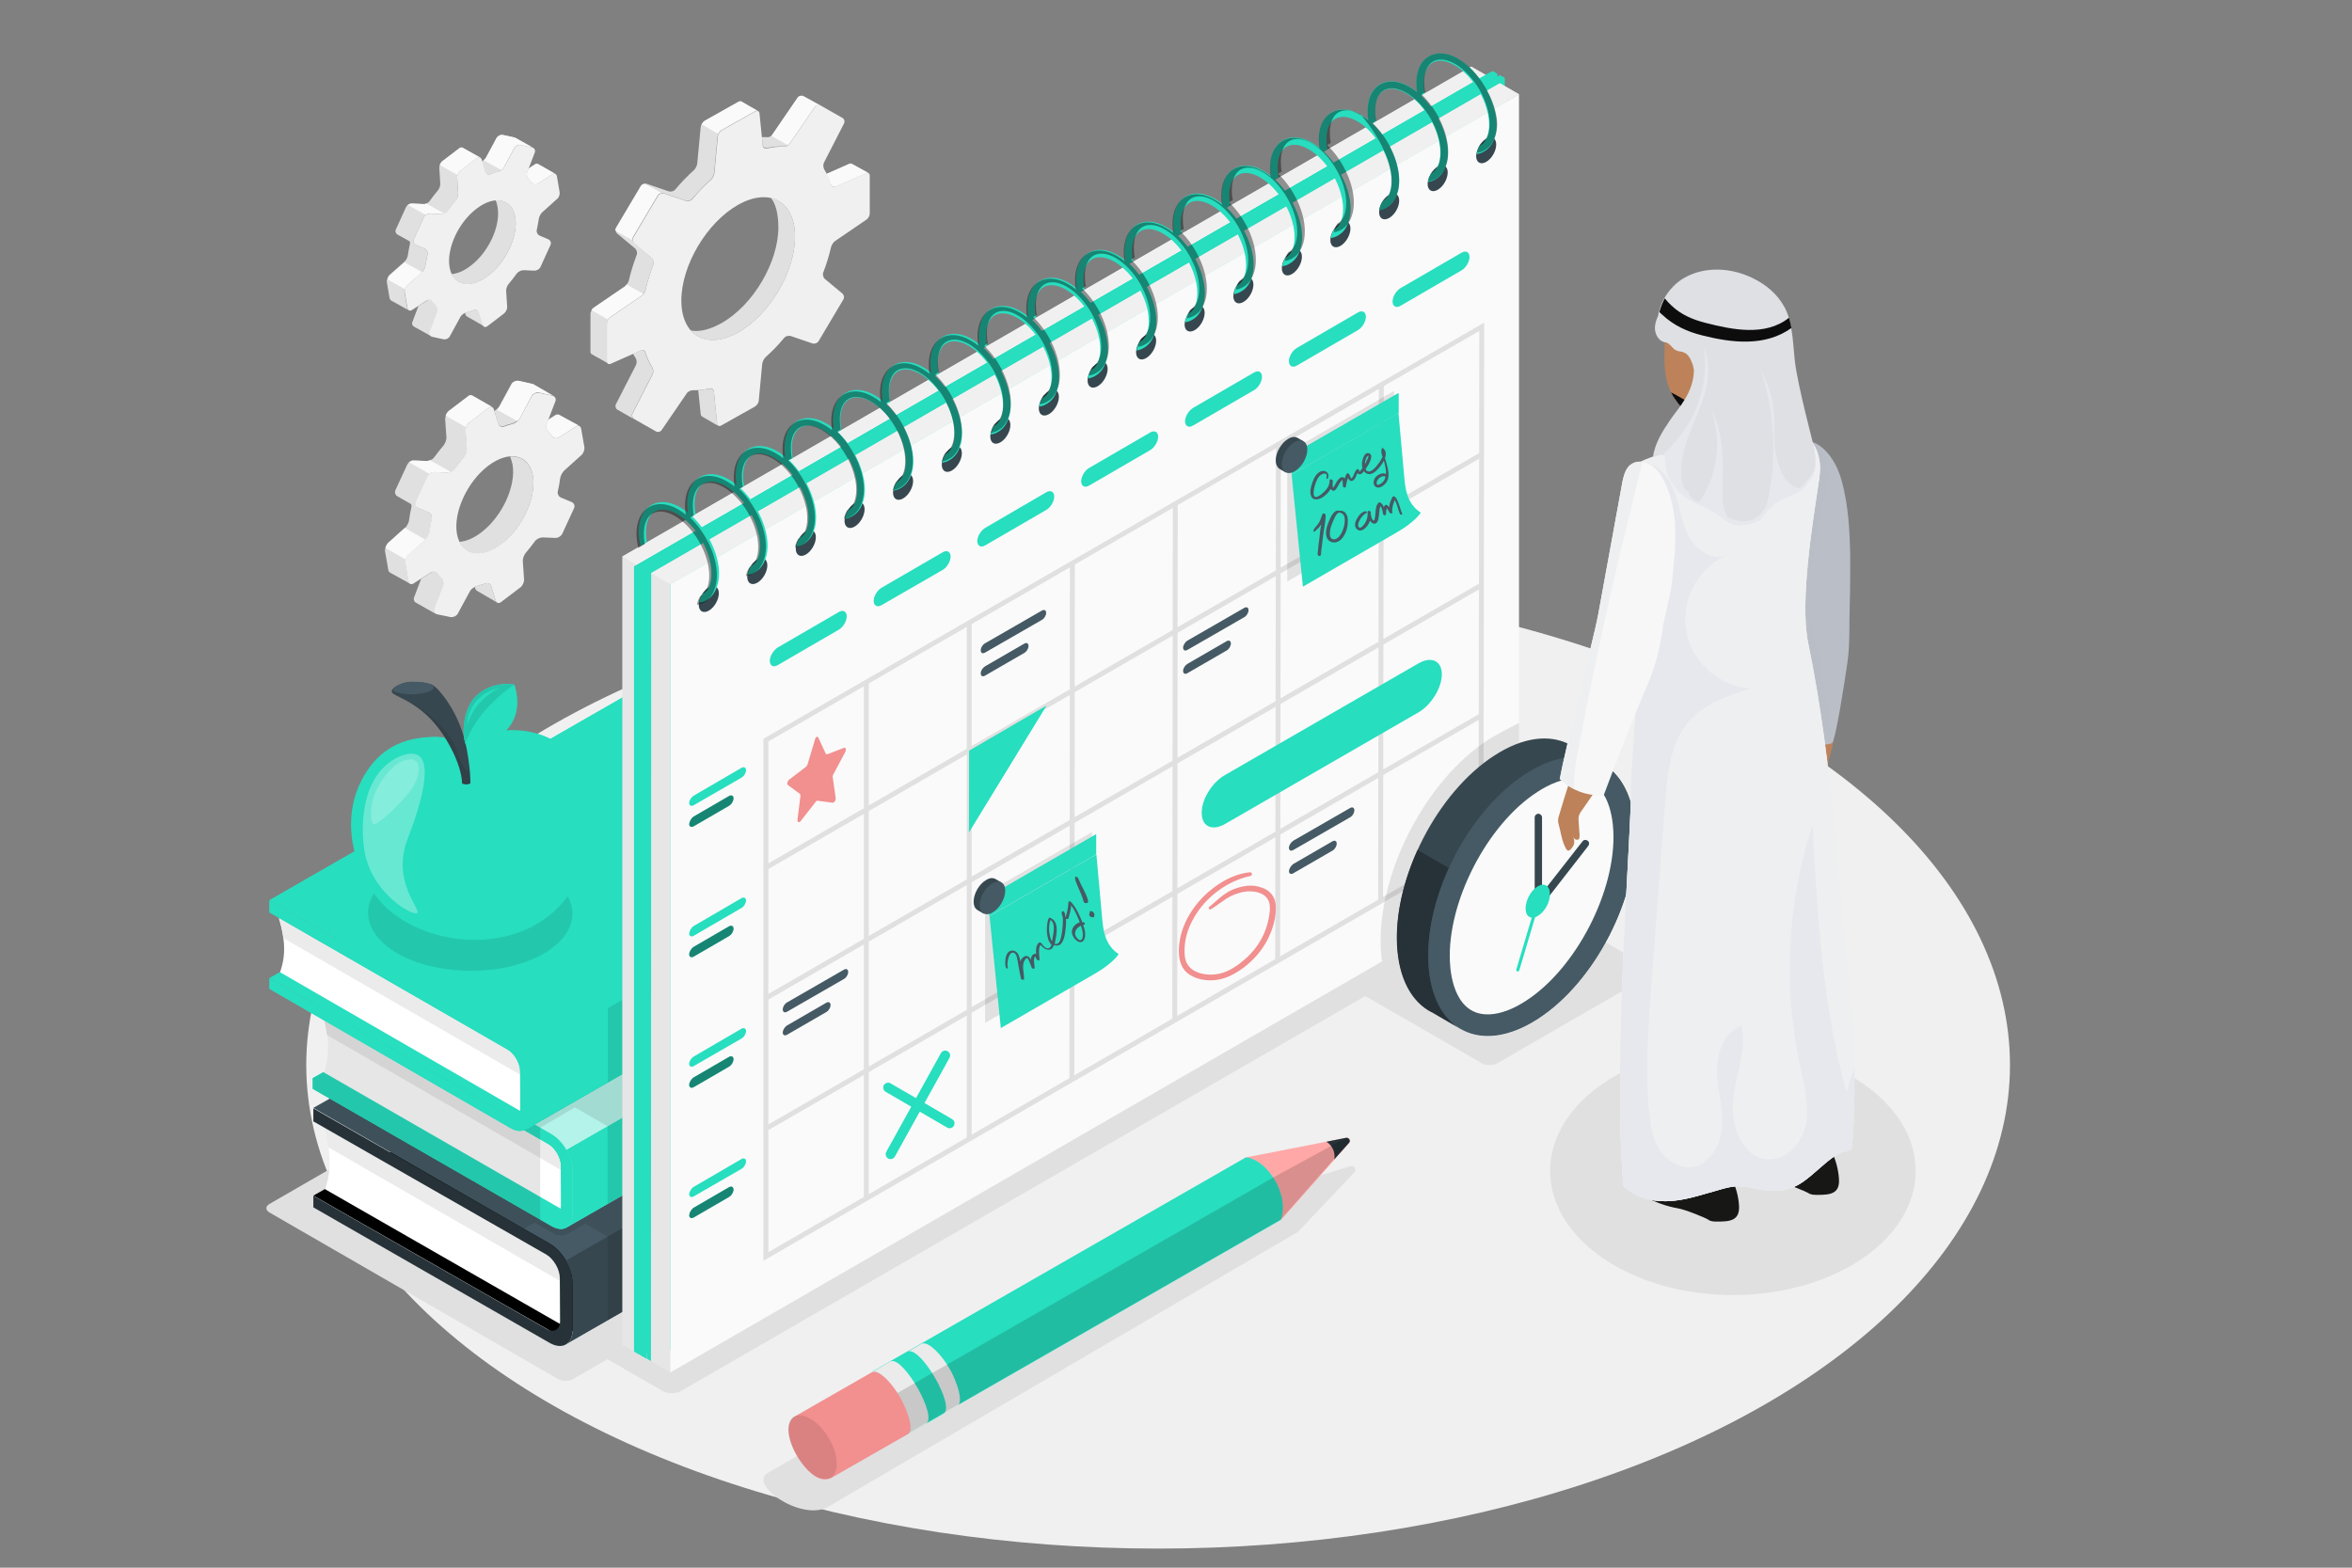 <svg xmlns="http://www.w3.org/2000/svg" xmlns:xlink="http://www.w3.org/1999/xlink" xml:space="preserve" id="Layer_1" x="0" y="0" version="1.1" viewBox="0 0 960 640">
  <rect x="0" y="0" width="960" height="640" fill="#808080" stroke="none"/>
  <defs>
    <path id="XMLID_638_" d="m127.6 440.2 102.1 58.3L385 409.4l-102-57z" class="st28"/>
    <path id="XMLID_629_" d="M225.1 463c4.8 2.8 8.7 9.5 8.7 15v17.5c0 5.5-3.9 7.8-8.7 5l-97.4-56v-4.3l96.2 55c2.9 1.7 5.2.3 5.2-3L229 476c0-3.3-2.3-7.3-5.2-9l-96.1-55.1V407l97.4 56z" class="st28"/>
    <path id="XMLID_562_" d="M231.2 469.5c1.6 2.7 2.6 5.8 2.6 8.5v17.5c0 2.8-1 4.7-2.6 5.6L386.5 412c1.6-.9 2.6-2.8 2.6-5.6v-17.5c0-2.8-1-5.8-2.6-8.5l-155.3 89.1z" class="st28"/>
    <path id="XMLID_5484_" d="m110 399.3 103 59.2 155.3-89.1-103-57.8z" class="st28"/>
    <path id="XMLID_5482_" d="M208.3 424.4c4.8 2.8 8.7 9.5 8.7 15v16.1c0 5.5-3.9 7.8-8.7 5L110 403.7v-4.3l97.2 55.9c2.9 1.7 5.2.3 5.2-3l-.1-14.9c0-3.3-2.3-7.3-5.2-9L110 372.5v-4.9l98.3 56.8z" class="st28"/>
    <path id="XMLID_5480_" d="m110 367.5 155.3-89.2 98.3 56.9c4.8 2.8 8.7 9.5 8.7 15v16.2c0 2.8-1 4.7-2.6 5.6l-155.3 89.2c1.6-.9 2.6-2.8 2.6-5.6v-16.2c0-5.5-3.9-12.2-8.7-15L110 367.5z" class="st28"/>
    <path id="XMLID_5465_" d="M214.5 430.9c1.6 2.7 2.6 5.8 2.6 8.5v16.2c0 2.8-1 4.7-2.6 5.6L369.8 372c1.6-.9 2.6-2.9 2.6-5.6v-16.2c0-2.8-1-5.8-2.6-8.5l-155.3 89.2z" class="st28"/>
    <path id="XMLID_4765_" d="M184.7 315.8c-2.7-2.2-5.3-3.3-6.6 0-1.4 3.3 5.9 8.4 13.9 6 8-2.3 10.8-7.6 10.6-10.2 0 0-3.6 5.7-9 6.4-3.7.4-7.5-1.1-8.9-2.2z" class="st28"/>
    <path id="XMLID_661_" d="M190 303.6c5 1 13.2-.8 17.9-7 5.7-7.4 2-17.1 2-17.1s-8.9-2-15.8 4.9c-5 5.1-5.7 14.9-4.1 19.2z" class="st28"/>
    <path id="XMLID_3792_" d="m611.1 30.2-2.8 1.6-346.5 200-1 .6v320.5l-2-1.2V231.3l1.2-.6L606.4 30.6l2.8-1.5z" class="st28"/>
    <path id="XMLID_3784_" d="m608.3 31.8-346.4 200-1.1.6v320.4l1.1.7 349.2-201V30.2l-2.8 1.6z" class="st28"/>
    <path id="XMLID_3760_" d="m609.2 29.1 1.9 1.1-350.4 202.2-1.9-1.1z" class="st28"/>
    <path id="XMLID_3732_" d="m614.1 31.9-3 1.8-2.8 1.6-95.4 55.1-249.1 143.8v320.4l-1.9-1.1V233.1l346.4-200 2.8-1.6 1.1-.7z" class="st28"/>
    <path id="XMLID_1335_" d="m612.2 30.8 2 1.1-350.4 202.3-1.9-1.1z" class="st28"/>
    <path id="XMLID_678_" d="m570.8 168.6-43.6 25.1-.1-8 43.7-25.2z" class="st28"/>
    <path id="XMLID_714_" d="m447.4 348.7-43.6 25.2v-8.1l43.6-25.2z" class="st28"/>
    <path id="reuse-0" d="m395.6 306.5 31.4-18.3-31.5 51.5z" class="st28"/>
    <path id="reuse-1" d="M662.6 484.2c4.8 4.4 10.8 6.3 17.4 6.2 7.3-.1 14.2-2.6 21.2-4.5 2.7-.8 5.4-1.6 8.3-1.6 2.9 0 5.7.7 8.5 1.2 6.7 1.3 12.7.8 18.3-3.3 4.3-3.1 7.9-7 12.2-10 2-1.4 4.6-2.4 7-2.7 1.2-4.6 1.4-20.5 1.4-33.2 0-9-.2-16.4-.2-16.9-.5-4.9-1.4-13.9-2.9-26.3-3.2-26.7-5.1-78.8-15.8-130.8-3.6-17.5 2.4-51.9 4.5-66.6.3-2 .4-3.7.4-5-.4-9.5-5.9-18.9-26.5-16.3l-28.9 7.9c-3.3 1.9-11.7 3-18.4 6.5-.3.2-.7.4-1 .5-4.2 2.4-.6 6.6-1.5 11.8 0 0 2.6 40.9 2.8 55.7.2 11.6-3.8 62.6-3.6 62.7.5 16.7-7.7 110-3.2 164.7z" class="st52"/>
  </defs>
  <style>
    .st20{fill:#f0f0f0}.st21{fill:#e0e0e0}.st22{fill:#fafafa}.st23{fill:#fff}.st24{fill:#ebebeb}.st25{fill:#263238}.st26{fill:#455a64}.st27{fill:#37474f}.st28{fill:#27debf}.st29{opacity:.45;fill:#fff}.st30{opacity:.35}.st31{opacity:.15}.st33{opacity:.1}.st35{opacity:.4}.st39{opacity:.3}.st40{fill:#e6e6e6}.st42{opacity:.4;fill:#fff}.st45{fill:#f28f8f}.st49{fill:#bd825a}.st52{fill:#eeeff0}.st53{fill:#e6e8ed}.st55{fill:#0d0d0d}
  </style>
  <ellipse id="Floor_6_" cx="472.7" cy="434.8" class="st20" rx="347.7" ry="197.4"/>
  <path id="Shadow_22_" d="m604.9 434.1-48.4-27.9c-1.7-1-1.7-2.6 0-3.6l61.8-35.7c1.7-1 4.5-1 6.2 0l48.4 27.9c1.7 1 1.7 2.6 0 3.6l-61.8 35.7c-1.7.9-4.5.9-6.2 0z" class="st21"/>
  <ellipse id="Shadow_21_" cx="707.3" cy="478" class="st21" rx="74.6" ry="50.7"/>
  <path id="Shadow_4_" d="M227.8 563 110 495c-1.7-1-1.7-2.5 0-3.5L294.5 385c1.7-1 4.4-1 6.1 0l117.8 68c1.7 1 1.7 2.5 0 3.5L233.9 563c-1.7 1-4.4 1-6.1 0z" class="st21"/>
  <path id="Shadow_9_" d="m243.3 552.2 27.2 15.7c2 1.2 5.3 1.2 7.4 0l338.8-195.6c2-1.2 2-3.1 0-4.3l-27.5-15.8c-2-1.2-5.3-1.2-7.4 0L243.3 547.9c-2 1.2-2 3.1 0 4.3z" class="st21"/>
  <g id="Gears">
    <g id="XMLID_1037_">
      <path id="XMLID_1042_" d="M219.6 67c-.3-.2-.8-.2-1.3.1l-2.6 1.7-.6 1.5c-.3.9 0 2.1.7 2.8.4.4.8.9 1.2 1.4.6.8 1.6 1.1 2.4.5l6-3.9c.5-.3.9-.3 1.2-.1l-7-4zm-9.3 21.6c-.8-4.8-4-7.2-8-6.8.4.8.6 1.7.8 2.8 1.3 7.6-3.6 18.3-11 23.9-2.7 2.1-5.4 3.2-7.8 3.4 2.4 5.1 8.6 5.5 14.9.7 7.5-5.7 12.4-16.5 11.1-24zm.1-32.3c-.1-.1-.3-.1-.5-.2l-4.6-1c-1-.2-2.1.3-2.6 1.2l-4.3 8c-.2.4-.5.7-1 1.1-.2.2-.5.3-.7.5l1.3 4.3c.3.9 1.2 1.3 2.2 1 1-.4 1.9-.7 2.8-.9.5-.1 1.1-.4 1.6-.8.4-.3.8-.7 1-1.1l4.3-8c.5-.8 1.6-1.4 2.6-1.2l4.6 1c.2 0 .3.1.5.2l-7.2-4.1zm-12.8 76.9c-.2-.2-.3-.4-.4-.7l-1.5-5c-.3-.9-1.2-1.3-2.2-1-.9.4-1.9.7-2.8.9-.3.1-.6.2-.9.4l.2.6c.1.4.3.6.6.8l7 4zm-8.8-72.9c-.2-.1-.3-.1-.5-.1-.3 0-.6.1-.8.3l-6.8 5.2c-.1.1-.2.2-.3.2l-.2.2c-.2.3-.4.7-.6 1 0 .1-.1.2-.1.3-.1.4-.2.7-.2 1.1l.4 6.3c.1 1-.4 2.3-1.1 3.1-1.1 1.3-2.2 2.7-3.2 4.1-.3.5-.9.9-1.5 1.1-.2.1-.4.1-.6.2h-.7l-4.4-.2h-.5c-.1 0-.2 0-.3.1-.1 0-.2.1-.4.1-.2.1-.4.2-.6.4-.3.2-.5.5-.7.9l-4.1 9c-.4.8-.1 1.7.7 2.2l4.9 2.7c.2.4.2.8.1 1.2-.3 1.4-.6 2.9-.8 4.3-.1 1-.7 2.3-1.5 2.9l-.1.1-6 5.3-.3.3v.1c-.1.1-.2.2-.2.4-.4.7-.6 1.5-.5 2.2l1.1 6.4c.1.4.3.7.5.9l7.2 4c-.3-.2-.4-.5-.5-.8l-1.1-6.4c-.1-.4 0-.8.1-1.2.2-.7.5-1.3.9-1.7l6-5.3.1-.1c.7-.7 1.4-2 1.5-2.9.2-1.4.4-2.8.8-4.3.2-.9-.3-2-1.2-2.4l-3.5-1.5c-.9-.4-1.3-1.4-.9-2.3l4.1-9c.2-.3.4-.6.7-.9.5-.4 1.2-.7 1.8-.6l4.4.2c.4 0 .8-.1 1.3-.2.6-.2 1.2-.7 1.5-1.1 1-1.4 2.1-2.8 3.2-4.1.6-.7 1.1-2.1 1.1-3.1l-.4-6.3c0-.3 0-.7.2-1.1.2-.7.6-1.3 1.1-1.7l6.8-5.2c.5-.4 1-.4 1.4-.2l-7.3-4.1zm-10.2 67.1c.3-.9 0-2.1-.7-2.8-.4-.4-.8-.9-1.2-1.4-.6-.8-1.6-1.1-2.4-.5l-3.5 2.2-2.5 6.6c-.3.7 0 1.4.6 1.8l7.2 4c-.6-.4-.9-1.1-.6-1.8l3.1-8.1z" class="st21"/>
      <path d="m172.3 111.1-6 5.3c-.4.4-.8 1-.9 1.7l-7.2-4c.1-.3.2-.6.4-.9.1-.1.1-.3.2-.4v-.1l.3-.3 6-5.3 7.2 4zm8.9-24c-.4.2-.9.3-1.3.2l-4.4-.2c-.6 0-1.3.2-1.8.6l-7.2-4c.2-.2.4-.3.6-.4.1-.1.2-.1.4-.1.1 0 .2-.1.3-.1h.5l4.4.2h.7c.2 0 .4-.1.6-.2l7.2 4z" class="st22"/>
      <path id="XMLID_1041_" d="M226.7 71c-.3-.2-.8-.2-1.2.1l-6 3.9c-.8.5-1.9.3-2.4-.5-.4-.5-.8-1-1.2-1.4-.7-.7-1.1-1.9-.7-2.8l.6-1.5 2.6-1.7c.5-.3.9-.3 1.3-.1l7 4z" class="st22"/>
      <path d="M217.6 60.3c-.1-.1-.3-.1-.5-.2l-4.6-1c-1-.2-2.1.3-2.6 1.2l-4.3 8c-.2.4-.6.8-1 1.1l-7.2-4c.4-.3.8-.7 1-1.1l4.3-8c.5-.8 1.6-1.4 2.6-1.2l4.6 1c.2 0 .3.1.5.2l7.2 4zm-21.6 4c-.4-.2-.9-.2-1.4.2l-6.8 5.2c-.5.4-.9 1-1.1 1.7l-7.2-4c0-.1.1-.2.1-.3.2-.4.4-.7.6-1l.2-.2c.1-.1.2-.2.3-.2l6.8-5.2c.3-.2.6-.3.8-.3.2 0 .3 0 .5.1l7.2 4z" class="st22"/>
      <path id="XMLID_1038_" d="m228.4 78.3-1.1-6.4c-.2-.9-1-1.3-1.8-.8l-6 3.9c-.8.5-1.9.3-2.4-.5-.4-.5-.8-1-1.2-1.4-.7-.7-1.1-1.9-.7-2.8l3.1-8.1c.3-.9-.2-1.8-1.1-2l-4.6-1c-1-.2-2.1.3-2.6 1.2l-4.3 7.9c-.5.9-1.6 1.7-2.6 1.9-.9.2-1.9.5-2.8.9-.9.4-1.9 0-2.2-1l-1.5-5c-.3-.9-1.1-1.2-1.9-.6l-6.8 5.2c-.8.6-1.4 1.9-1.3 2.8l.4 6.3c.1 1-.4 2.3-1.1 3.1-1.1 1.3-2.2 2.7-3.2 4.1-.6.8-1.8 1.4-2.8 1.4l-4.4-.2c-1 0-2.1.6-2.5 1.5l-4.1 9c-.4.9 0 1.9.9 2.3l3.5 1.5c.9.4 1.4 1.4 1.2 2.4-.3 1.4-.6 2.9-.8 4.3-.1 1-.8 2.3-1.5 2.9l-6 5.4c-.7.7-1.2 1.9-1 2.9l1.1 6.4c.2.9 1 1.3 1.8.8l6-3.9c.8-.5 1.9-.3 2.4.5.4.5.8 1 1.2 1.4.7.7 1.1 1.9.7 2.8l-3.1 8.1c-.3.9.2 1.8 1.1 2l4.6 1c1 .2 2.1-.3 2.6-1.2l4.3-7.9c.5-.9 1.6-1.7 2.6-1.9.9-.2 1.9-.5 2.8-.9.9-.4 1.9 0 2.2 1l1.5 5c.3.9 1.1 1.2 1.9.6l6.8-5.2c.8-.6 1.4-1.9 1.3-2.8l-.4-6.3c-.1-1 .4-2.3 1.1-3.1 1.1-1.3 2.2-2.7 3.2-4.1.6-.8 1.8-1.4 2.8-1.4l4.4.2c1 0 2.1-.6 2.5-1.5l4.1-9c.4-.9 0-1.9-.9-2.3l-3.5-1.5c-.9-.4-1.4-1.4-1.2-2.4.3-1.4.6-2.9.8-4.3.1-1 .8-2.3 1.5-2.9l6-5.4c.8-.6 1.2-1.9 1-2.9zm-29.1 34.2c-7.4 5.7-14.5 4.1-15.8-3.4-1.3-7.6 3.6-18.3 11-23.9 7.4-5.7 14.5-4.1 15.8 3.4 1.3 7.5-3.6 18.3-11 23.9z" class="st20"/>
    </g>
    <g id="XMLID_968_">
      <path id="XMLID_1016_" d="M228.2 169.3c-.4-.2-.9-.2-1.5.1l-3 1.9-.7 1.7c-.4 1 0 2.4.8 3.2.5.5.9 1 1.4 1.6.7.9 1.9 1.2 2.8.6l7-4.5c.5-.3 1-.4 1.4-.1l-8.2-4.5zm-10.7 25c-1-5.5-4.6-8.3-9.3-7.9.4.9.7 2 1 3.2 1.5 8.7-4.1 21.1-12.7 27.7-3.1 2.4-6.2 3.7-9 3.9 2.8 5.9 9.9 6.4 17.3.8 8.5-6.6 14.2-19 12.7-27.7zm.1-37.4c-.2-.1-.3-.2-.6-.2l-5.3-1.2c-1.1-.2-2.5.4-3 1.3l-5 9.2c-.2.4-.6.8-1.1 1.2-.3.2-.5.4-.8.6l1.5 5c.3 1.1 1.4 1.5 2.5 1.1 1.1-.4 2.2-.8 3.2-1 .6-.2 1.3-.5 1.9-1 .5-.4.9-.8 1.1-1.2l4.9-9.2c.5-1 1.9-1.6 3-1.3l5.3 1.2c.2 0 .4.1.5.2l-8.1-4.7zm-14.8 89c-.2-.2-.4-.4-.5-.8l-1.8-5.8c-.3-1.1-1.4-1.5-2.5-1.1-1.1.4-2.2.8-3.2 1-.3.1-.7.2-1 .4l.2.7c.1.4.4.7.7.9l8.1 4.7zm-10.1-84.3c-.2-.1-.4-.1-.6-.1-.3 0-.6.1-1 .4l-7.9 6-.3.3-.2.2c-.3.3-.5.8-.7 1.2 0 .1-.1.2-.1.3-.1.4-.2.9-.2 1.2l.5 7.3c.1 1.1-.5 2.7-1.2 3.5-1.3 1.5-2.5 3.1-3.7 4.7-.4.6-1 1-1.7 1.3-.2.1-.5.2-.7.2-.1 0-.2.1-.3.1h-.5l-5.1-.2h-.5c-.1 0-.2 0-.4.1-.1 0-.3.1-.4.2-.3.1-.5.3-.7.4-.3.3-.6.6-.8 1l-4.8 10.4c-.4.9-.1 2 .8 2.5l5.6 3.2c.2.5.2 1 .1 1.4-.4 1.7-.7 3.3-.9 5-.1 1.1-.9 2.6-1.7 3.4l-.1.1-6.9 6.2c-.1.1-.2.2-.3.4v.1c-.1.1-.2.3-.3.4-.4.8-.7 1.7-.5 2.5l1.3 7.4c.1.5.3.8.6 1l8.3 4.6c-.3-.2-.5-.5-.6-1l-1.3-7.4c-.1-.4 0-.9.1-1.4.2-.8.6-1.5 1.1-1.9l6.9-6.2.1-.1c.8-.8 1.6-2.3 1.7-3.4.2-1.6.5-3.3.9-5 .2-1.1-.4-2.3-1.4-2.8l-4.1-1.7c-1-.4-1.5-1.6-1.1-2.6l4.8-10.4c.2-.4.5-.7.8-1 .6-.5 1.4-.8 2.1-.7l5.1.2c.5 0 1-.1 1.5-.3.7-.3 1.4-.8 1.7-1.3 1.1-1.6 2.4-3.2 3.7-4.7.7-.8 1.3-2.4 1.2-3.5l-.5-7.3c0-.4 0-.8.2-1.3.2-.8.7-1.6 1.3-2l7.9-6c.5-.4 1.1-.5 1.6-.2l-8.4-4.7zm-11.8 77.5c.4-1 0-2.4-.8-3.2-.5-.5-.9-1-1.4-1.6-.7-.9-1.9-1.2-2.8-.6l-4 2.6-2.9 7.6c-.3.8 0 1.7.7 2.1l8.3 4.7c-.7-.4-1-1.3-.7-2.1l3.6-9.5z" class="st21"/>
      <path d="m173.6 220.3-6.9 6.2c-.5.5-.9 1.2-1.1 1.9l-8.3-4.7c.1-.4.2-.7.4-1.1.1-.2.2-.3.3-.4v-.1c.1-.1.2-.3.3-.4l6.9-6.2 8.4 4.8zm10.3-27.7c-.5.2-1 .3-1.5.3l-5.1-.2c-.7 0-1.5.3-2.1.7l-8.3-4.7c.2-.2.5-.3.7-.4.1-.1.3-.1.4-.2.1 0 .2-.1.4-.1h.5l5.1.2h.5c.1 0 .2 0 .3-.1.2-.1.4-.1.7-.2l8.4 4.7z" class="st22"/>
      <path id="XMLID_1012_" d="M236.5 173.9c-.4-.2-.9-.2-1.4.2l-7 4.5c-1 .6-2.1.3-2.8-.6-.4-.6-.9-1.1-1.4-1.6-.8-.8-1.2-2.2-.8-3.2l.7-1.7 3-1.9c.5-.3 1.1-.4 1.5-.1l8.2 4.4z" class="st22"/>
      <path d="M225.9 161.6c-.2-.1-.3-.1-.5-.2l-5.3-1.2c-1.1-.2-2.4.4-3 1.3l-4.9 9.2c-.2.4-.6.9-1.1 1.2l-8.3-4.7c.5-.4.9-.8 1.1-1.2l5-9.2c.5-1 1.9-1.6 3-1.3l5.3 1.2c.2 0 .4.1.6.2l8.1 4.7zm-24.9 4.6c-.4-.3-1-.2-1.6.2l-7.9 6c-.6.4-1.1 1.2-1.3 2l-8.3-4.7c0-.1.1-.2.1-.3.2-.4.4-.9.7-1.2.1-.1.1-.2.2-.2l.3-.3 7.9-6c.3-.3.6-.4 1-.4.2 0 .4.1.6.1l8.3 4.8z" class="st22"/>
      <path id="XMLID_970_" d="m238.5 182.4-1.3-7.4c-.2-1.1-1.1-1.5-2.1-.9l-7 4.5c-1 .6-2.1.3-2.8-.6-.4-.6-.9-1.1-1.4-1.6-.8-.8-1.2-2.2-.8-3.2l3.6-9.4c.4-1-.2-2.1-1.3-2.3l-5.3-1.1c-1.1-.2-2.5.4-3 1.3l-5 9.2c-.5 1-1.9 1.9-3 2.2-1.1.3-2.1.6-3.2 1s-2.2 0-2.5-1.1l-1.8-5.8c-.3-1.1-1.3-1.4-2.2-.7l-7.9 6c-.9.7-1.6 2.1-1.5 3.3l.5 7.3c.1 1.1-.5 2.7-1.2 3.5-1.3 1.5-2.5 3.1-3.7 4.7-.6.9-2.1 1.6-3.2 1.6l-5.1-.2c-1.1-.1-2.4.7-2.9 1.7l-4.8 10.4c-.5 1 0 2.2 1.1 2.6l4.1 1.7c1.1.4 1.7 1.7 1.4 2.7-.4 1.7-.7 3.3-.9 5-.1 1.1-.9 2.6-1.7 3.4l-7 6.3c-.8.8-1.4 2.3-1.2 3.4l1.3 7.4c.2 1.1 1.1 1.5 2.1.9l7-4.5c1-.6 2.1-.3 2.8.6.4.6.9 1.1 1.4 1.6.8.8 1.2 2.2.8 3.2l-3.6 9.4c-.4 1 .2 2.1 1.3 2.3l5.3 1.1c1.1.2 2.5-.4 3-1.3l5-9.2c.5-1 1.9-1.9 3-2.2 1.1-.3 2.1-.6 3.2-1s2.2 0 2.5 1.1l1.8 5.8c.3 1.1 1.3 1.4 2.2.7l7.9-6c.9-.7 1.6-2.1 1.5-3.3l-.5-7.3c-.1-1.1.5-2.7 1.2-3.5 1.3-1.5 2.5-3.1 3.7-4.7.6-.9 2.1-1.6 3.2-1.6l5.1.2c1.1.1 2.4-.7 2.9-1.7l4.8-10.4c.5-1 0-2.2-1.1-2.6l-4.1-1.7c-1.1-.4-1.7-1.7-1.4-2.7.4-1.7.7-3.3.9-5 .1-1.1.9-2.6 1.7-3.4l7-6.3c.9-.8 1.4-2.3 1.2-3.4zm-33.7 39.5c-8.6 6.5-16.7 4.8-18.3-4-1.5-8.7 4.1-21.1 12.7-27.7 8.6-6.5 16.7-4.8 18.3 4 1.5 8.8-4.2 21.2-12.7 27.7z" class="st20"/>
    </g>
    <g id="XMLID_790_">
      <path id="XMLID_965_" d="M266.3 152.8c.4-.8.3-2.1-.2-2.9-1.1-1.7-2-3.7-2.7-5.9-.3-.9-1.2-1.3-2-.9l-3 1.3c.3.6.6 1.2 1 1.7.5.8.6 2.1.2 2.9l-8.2 16c-.4.8-.1 1.9.7 2.3l6.7 3.8c-.8-.5-1.1-1.5-.7-2.3l8.2-16zm36.2-111.3c-.1-.1-.3-.1-.4-.1-.2 0-.4.1-.7.2l-13.7 7.7c-.1 0-.1.1-.2.1l-.2.2-.2.2c-.1.1-.2.3-.4.4-.4.5-.6 1.1-.7 1.6l-1.4 14.9c-.1.9-.7 2.2-1.4 2.8-2.7 2.4-5.2 5-7.6 7.9-.6.7-1.8 1-2.7.7l-8.8-3c-.2-.1-.5-.1-.7-.1h-.2c-.1 0-.2 0-.3.1-.3.1-.5.2-.8.4-.1 0-.1.1-.1.1-.1.1-.2.2-.3.4l-10.1 17c-.2.4-.3.8-.2 1.2 0 .5.3 1 .7 1.3l7.1 5.9c.7.6 1 1.8.7 2.6-1.3 3.4-2.4 6.9-3.2 10.4-.1.5-.4 1.1-.8 1.6-.1.1-.1.2-.2.3-.1.1-.1.2-.2.3-.2.2-.3.3-.5.4l-12.6 8.6c-.1.1-.2.1-.2.2l-.2.2c-.6.6-1 1.5-1 2.2v15.4c0 .5.2.8.5 1l6.8 3.8c-.3-.2-.5-.5-.5-1V132c0-.5.2-1.2.5-1.7.2-.4.5-.7.8-.9l12.6-8.6c.3-.2.7-.6 1-1 .4-.5.7-1.1.8-1.6.8-3.4 1.9-6.9 3.2-10.4.3-.9 0-2-.7-2.6l-7.1-5.9c-.4-.3-.6-.8-.7-1.3-.1-.4 0-.9.2-1.2l10.1-17c.3-.6 1-.9 1.7-1 .3 0 .5 0 .8.1l8.8 3c.9.3 2.1 0 2.7-.7 2.4-2.8 5-5.5 7.6-7.9.7-.6 1.3-1.9 1.4-2.8l1.4-14.9c0-.3.1-.6.3-.9.3-.7.8-1.3 1.4-1.6l13.7-7.7c.4-.2.8-.2 1-.1l-6.8-3.8zm-9.3 132.4c-.3-.2-.4-.5-.5-.9l-1.3-13c-.1-.9-.9-1.5-1.8-1.3-1.6.3-3.1.5-4.6.6l1 9.8c0 .4.3.8.5.9l6.7 3.9zm21.5-93.1c2 2.6 3 6.7 3 12 0 14.4-10.4 31.9-23.2 39.1-5 2.8-9.3 3.7-12.6 3 4.1 4.7 11.3 5.4 19.4.8 12.8-7.2 23.2-24.7 23.2-39.1 0-8.8-3.9-14.4-9.8-15.8zm13.4-41.5c-.8-.5-1.9-.2-2.4.6l-10.2 14.9c0 .1-.1.1-.1.2-.1.1-.1.2-.2.2l-.1.1-.1.1c-.6.4-1.3.7-2 .6h-2l.3 3.1c.1.9.9 1.5 1.8 1.3 2.3-.5 4.5-.7 6.6-.6.6 0 1.4-.2 2-.6.3-.2.5-.4.7-.6l10.2-14.9c.5-.8 1.6-1 2.4-.6l-6.9-3.8zm19.6 27.6c-.1 0-.1-.1-.2-.1-.3-.1-.5 0-.8.1l-9.3 4.1c.2.4.4.8.6 1.3.2.4.3.8.5 1.2 0 .1.1.2.1.2.2.4.3.8.5 1.3 0 .1.1.2.1.2.1.2.2.4.4.6.1.1.1.1.2.1l.1.1c.1.1.2.1.4.2h.8c.1 0 .2 0 .3-.1l12.2-5.4c.3-.2.7-.2.9-.1.1 0 .1 0 .2.1l-7-3.8z" class="st21"/>
      <path d="M334.8 43.1c-.8-.4-1.9-.2-2.4.6l-10.2 14.9c-.2.2-.4.5-.7.6l-6.8-3.8c.1-.1.2-.1.3-.2l.2-.2c.1-.1.1-.1.1-.2l10.2-14.9c.5-.8 1.6-1 2.4-.6l6.9 3.8zm-72.3 76.8c-.3.4-.6.8-1 1l-12.6 8.6c-.3.2-.6.5-.8.9l-6.7-3.8c.1-.2.2-.4.4-.5.1-.1.1-.2.2-.2l.2-.2 12.6-8.6c.2-.1.3-.3.5-.4.1-.1.1-.2.2-.3.1-.1.1-.2.2-.3l6.8 3.8zm7.5-41.1c-.7 0-1.3.4-1.7 1l-10.1 17c-.2.4-.3.8-.2 1.2l-6.8-3.8c-.1-.4 0-.9.2-1.2l10.1-17c.1-.2.2-.3.3-.4 0-.1.1-.1.1-.1.2-.2.5-.3.8-.4.1 0 .2 0 .3-.1h.2l6.8 3.8zm39.2-33.6c-.3-.1-.7-.1-1 .1L294.5 53c-.6.3-1.1.9-1.4 1.6l-6.7-3.8c.1-.2.3-.5.4-.7.1-.2.2-.3.4-.4l.2-.2.2-.2c.1 0 .1-.1.2-.1l13.7-7.7c.2-.1.5-.2.7-.2.2 0 .3 0 .4.1l6.6 3.8zm38.5 21.7 6.8 3.8s-.1-.1-.2-.1c-.3-.1-.6-.1-.9.1l-12.2 5.4c-.6.3-1.3.1-1.7-.3-.2-.2-.3-.4-.4-.6 0-.1 0-.2-.1-.2-.1-.4-.3-.8-.5-1.3 0-.1 0-.2-.1-.2-.1-.4-.3-.8-.5-1.2-.2-.4-.4-.9-.6-1.3l9.3-4.1c.3-.1.6-.2.8-.1.2 0 .3.1.3.1z" class="st22"/>
      <path id="XMLID_917_" d="M355 87.1V71.7c0-.9-.7-1.4-1.6-1l-12.2 5.4c-.9.4-1.8 0-2-.9-.7-2.2-1.6-4.2-2.7-5.9-.5-.8-.6-2.1-.2-2.9l8.2-16c.4-.8.1-1.9-.7-2.3l-8.8-5c-.8-.5-1.9-.2-2.4.6l-10.2 14.9c-.5.8-1.7 1.3-2.7 1.3-2.1-.1-4.3.2-6.6.7-.9.2-1.7-.3-1.8-1.3l-1.3-13c-.1-.9-.8-1.3-1.7-.8l-13.7 7.7c-.8.5-1.6 1.6-1.6 2.5l-1.4 14.9c-.1.9-.7 2.2-1.4 2.8-2.7 2.4-5.2 5-7.6 7.9-.6.7-1.8 1-2.7.7l-8.8-3c-.9-.3-2 .1-2.5.9l-10.1 17c-.5.8-.3 1.9.4 2.5l7.1 5.9c.7.6 1 1.8.7 2.6-1.3 3.4-2.4 6.9-3.2 10.4-.2.9-1 2.1-1.8 2.6l-12.6 8.6c-.8.5-1.4 1.7-1.4 2.6v15.4c0 .9.7 1.4 1.6 1l12.2-5.4c.9-.4 1.8 0 2 .9.7 2.2 1.6 4.2 2.7 5.9.5.8.6 2.1.2 2.9l-8.2 16c-.4.8-.1 1.9.7 2.3l8.8 5c.8.5 1.9.2 2.4-.6l10.2-14.9c.5-.8 1.7-1.3 2.7-1.3 2.1.1 4.3-.2 6.6-.7.9-.2 1.7.3 1.8 1.3l1.3 13c.1.9.8 1.3 1.7.8l13.7-7.7c.8-.5 1.6-1.6 1.6-2.5l1.4-14.9c.1-.9.7-2.2 1.4-2.8 2.7-2.4 5.2-5 7.6-7.9.6-.7 1.8-1 2.7-.7l8.8 3c.9.3 2-.1 2.5-.9l10.1-17c.5-.8.3-1.9-.4-2.5l-7.1-5.9c-.7-.6-1-1.8-.7-2.6 1.3-3.4 2.4-6.9 3.2-10.4.2-.9 1-2.1 1.8-2.6l12.6-8.6c.8-.5 1.4-1.6 1.4-2.6zm-53.7 48.6c-12.8 7.2-23.2 1.4-23.2-13s10.4-31.9 23.2-39.1c12.8-7.2 23.2-1.4 23.2 13s-10.4 31.9-23.2 39.1z" class="st20"/>
    </g>
  </g>
  <g id="Books">
    <g id="Book_2_">
      <g id="XMLID_280_">
        <path id="XMLID_5436_" d="M127.9 488.1 229.3 546l167.6-96.2-101.4-56.4z"/>
        <path id="XMLID_5435_" d="m230.5 541.6-97.8-56.1c2.6-7.3 2.4-15.7-.5-25.4l97.2 55.6c-.1-.1 1.8 6 1.1 25.9z" class="st23"/>
        <path d="M229.3 515.6 132.1 460c.9 2.9 1.4 5.7 1.8 8.3l96.5 55.7c-.4-5.8-1.1-8.4-1.1-8.4z" class="st24"/>
        <path id="XMLID_556_" d="M224.3 507.7c5.2 3 9.4 10.2 9.4 16.2v18.9c0 6-4.2 8.4-9.4 5.4l-96.4-55.3v-4.7l95.1 54.3c3.1 1.8 5.6.3 5.6-3.2l-.1-17.5c0-3.6-2.5-7.9-5.6-9.7l-95-54.3v-5.3l96.4 55.2z" class="st25"/>
        <path id="XMLID_549_" d="m127.9 452.3 167.6-94.8 96.4 53.9c5.2 3 9.4 10.2 9.4 16.2v18.9c0 3-1 5.1-2.8 6L231 548.8c1.7-1 2.8-3.1 2.8-6v-18.9c0-6-4.2-13.2-9.4-16.2l-96.5-55.4z" class="st26"/>
        <path id="XMLID_547_" d="M231 514.6c1.7 2.9 2.8 6.2 2.8 9.2v18.9c0 3-1 5.1-2.8 6l167.6-96.2c1.7-1 2.8-3.1 2.8-6v-18.9c0-3-1.1-6.3-2.8-9.2L231 514.6z" class="st27"/>
      </g>
    </g>
    <g id="Book_3_">
      <g id="XMLID_558_">
        <use xlink:href="#XMLID_638_" class="st28"/>
        <use xlink:href="#XMLID_638_" id="XMLID_644_" class="st29"/>
        <use xlink:href="#XMLID_638_" id="XMLID_646_" class="st30"/>
        <path id="XMLID_636_" d="M230.7 494.5 132 437.7c2.4-6.7 2.2-14.6-.5-23.5l98.1 56.2c.1 0 1.8 5.7 1.1 24.1z" class="st23"/>
        <path d="m229.7 470.4-98.1-56.2c.9 2.9 1.4 5.7 1.8 8.3l97.4 56.2c-.5-5.9-1.1-8.3-1.1-8.3z" class="st24"/>
        <use xlink:href="#XMLID_629_" class="st28"/>
        <use xlink:href="#XMLID_629_" id="XMLID_628_" class="st29"/>
        <use xlink:href="#XMLID_629_" id="XMLID_645_" class="st31"/>
        <path id="XMLID_570_" d="M127.6 407 283 319.2l97.4 54.7c4.8 2.8 8.7 9.5 8.7 15v17.5c0 2.8-1 4.7-2.6 5.6l-155.3 89.1c1.6-.9 2.6-2.8 2.6-5.6V478c0-5.5-3.9-12.2-8.7-15l-97.5-56z" class="st28"/>
        <path id="XMLID_564_" fill="#fff" d="M127.6 407 283 319.2l97.4 54.7c4.8 2.8 8.7 9.5 8.7 15v17.5c0 2.8-1 4.7-2.6 5.6l-155.3 89.1c1.6-.9 2.6-2.8 2.6-5.6V478c0-5.5-3.9-12.2-8.7-15l-97.5-56z" opacity=".65"/>
        <use xlink:href="#XMLID_562_" class="st28"/>
        <use xlink:href="#XMLID_562_" id="XMLID_559_" class="st29"/>
      </g>
    </g>
    <path d="M220.5 460.4v37.5l-6.7 3.7-85.9-49.3 6.7-3.8-6.9-4v-4.3l4.4-2.5c2.6-7.3 2-15.3-.5-23.5l-3.9-2.2v-5l92.8 53.4z" class="st33"/>
    <g id="Book_1_">
      <g id="XMLID_5463_">
        <use xlink:href="#XMLID_5484_" class="st28"/>
        <use xlink:href="#XMLID_5484_" id="XMLID_640_" opacity=".5"/>
        <path id="XMLID_5483_" d="m214 454.5-99.7-57.6c2.4-6.7 2.2-13.2-.5-22.1l99.1 57.1c.1-.1 1.8 4.2 1.1 22.6z" class="st23"/>
        <path d="m213 431.8-99.1-57.1c.9 2.9 1.4 5.7 1.8 8.3l98.3 56.7c-.4-5.8-1-7.9-1-7.9z" class="st24"/>
        <use xlink:href="#XMLID_5482_" class="st28"/>
        <use xlink:href="#XMLID_5482_" id="XMLID_5481_" class="st35"/>
        <use xlink:href="#XMLID_5480_" class="st28"/>
        <use xlink:href="#XMLID_5480_" id="XMLID_5466_" opacity=".2"/>
        <use xlink:href="#XMLID_5465_" class="st28"/>
        <use xlink:href="#XMLID_5465_" id="XMLID_5464_" class="st30"/>
      </g>
    </g>
    <path d="M401.3 428.4v-.7c0-1.1-.1-2.3-.4-3.4-1.2-5.1-4.8-10.3-9-12.7l-3.4-1.9c.4-.9.6-2 .6-3.2V389c0-5.5-3.9-12.2-8.7-15l-8.4-4.7c.3-.8.4-1.7.4-2.8v-17.2c0-.4-.1-.9-.2-1.3-.1-.6-.3-1.3-.5-1.9v-.1c-.1-.3-.2-.7-.4-1v-.1c-.4-1.1-.9-2.1-1.5-3.1l-121.7 69.8v30.3l-30 17.2 2.3 1.3 14.3-8.3 13.3 7.7v31.7l-11.5 6.7-5.3 3-.1.1c-1.6.9-3.7.8-6.2-.6l-4.6-2.6-2 1.1 7.4 4.3c2 1.2 4.5 1.2 6.5 0l6.7-3.9 9.1 5.2V539l150.4-86.3c.4-.2.8-.6 1.2-.9 1-1.1 1.6-2.9 1.6-5.1l.1-18.3z" class="st33"/>
  </g>
  <g id="Apple">
    <path id="XMLID_4824_" d="M158.3 386.6c13.6 10.5 39.7 12.9 58.3 5.3 18.6-7.6 22.6-22.3 8.9-32.9-13.7-10.6-39.8-12.9-58.3-5.3-18.5 7.6-22.5 22.4-8.9 32.9z" class="st33"/>
    <g id="XMLID_648_">
      <g id="XMLID_4538_">
        <path id="XMLID_4803_" d="M176.7 300.8c-7.7.4-21.2 1.5-29.6 18.7-9.5 19.6 0 44.1 14.7 54.4 18.4 13 47.3 13.7 64.3-1.8 18.8-17.1 20.2-49.6 7.3-63.8-12.8-14.2-32.6-10.2-37.7-8-7.8 3.4-13 .2-19 .5z" class="st28"/>
        <path id="XMLID_4762_" fill="#fff" d="M168.6 307.7c-5-.4-12.2 4-16 10.8-4.7 8.4-5.3 20.4-3.8 29 3 17.5 19.9 26.7 21.5 25.2s-10.6-12.9-3.9-30.3c6.9-17.7 10.4-34 2.2-34.7z" opacity=".3"/>
        <path id="XMLID_4662_" fill="#fff" d="M164.8 310.5c-5.1 1.7-11 9.8-12.5 15.6-1.5 5.8-.8 9.7 0 10.3 1.4 1.2 11.7-8.9 15.1-13.4 4.7-6.4 5.6-15.2-2.6-12.5z" opacity=".2"/>
        <use xlink:href="#XMLID_4765_" class="st28"/>
        <use xlink:href="#XMLID_4765_" id="XMLID_4552_" class="st33"/>
      </g>
      <g id="XMLID_665_">
        <path id="XMLID_4536_" d="M192 319.8s0-11.6-3.6-21.9c-3.6-10.3-10-17.4-11.8-18.2-1.7-.8-4.7-1.4-8.8-1.3-4.1.1-9 2.8-7.7 4.4 1.3 1.6 7.3 2.8 14.4 9.5 7.2 6.7 14 19.8 14.1 27.6.1-.1 1.5.9 3.4-.1z" class="st27"/>
        <path id="XMLID_4511_" d="M176.3 279.5c-.1-.1-.3-.1-.4-.2-1.8-.6-4.5-1.1-8-1-3 0-6.5 1.6-7.5 3-.3.6.6 1.4 4.3 1.9 3.7.5 7.5.2 10.8-1 1.5-.6 2.1-2 .8-2.7z" class="st26"/>
        <path id="XMLID_4510_" d="M186.6 306.8c-3.2-9.3-13-17-19.8-20.4 2.2 1.3 4.9 3.1 7.8 5.7 7.2 6.7 14 19.8 14.1 27.6 0 0 1.5 1 3.3 0 0 0 0-2.8-.4-6.9-.2 3.9-2 2.6-5-6z" class="st33"/>
      </g>
      <g id="XMLID_649_">
        <use xlink:href="#XMLID_661_" class="st28"/>
        <use xlink:href="#XMLID_661_" id="XMLID_660_" class="st39"/>
        <path id="XMLID_659_" d="M209.9 279.5s-8.9-2-15.8 4.9c-5 5.1-5.7 14.9-4.1 19.2 4.6-14.3 19.9-24.1 19.9-24.1z" class="st33"/>
        <path id="XMLID_650_" d="M203.7 280.9c-7.4 1.5-12.6 7.3-13.1 15 0 0 2.2-5.9 5.1-8.9 4.3-4.6 8-6.1 8-6.1z" class="st28"/>
      </g>
    </g>
  </g>
  <g id="Schedule">
    <g id="XMLID_1192_">
      <g id="XMLID_3842_">
        <path id="XMLID_3857_" d="m608.3 31.7-346.5 200v272.8l.1 49-3.1-1.8-4.8-2.7V227.2l346.5-200 5.9 3.4z" class="st40"/>
        <path id="XMLID_3847_" d="M608.3 31.7v272.8L273.6 497.7l-7.8 4.5-2 1.2-1.9 1.1h-.1V231.7z" class="st20"/>
        <path id="XMLID_3845_" d="m600.5 27.2 7.8 4.5-346.5 200-7.8-4.5z" class="st20"/>
      </g>
      <g id="XMLID_3755_">
        <use xlink:href="#XMLID_3792_" class="st28"/>
        <use xlink:href="#XMLID_3792_" id="XMLID_3791_" class="st33"/>
        <use xlink:href="#XMLID_3784_" class="st28"/>
        <use xlink:href="#XMLID_3784_" id="XMLID_3766_" opacity=".05"/>
        <use xlink:href="#XMLID_3760_" class="st28"/>
        <use xlink:href="#XMLID_3760_" id="XMLID_3757_" class="st42"/>
      </g>
      <g id="XMLID_1245_">
        <use xlink:href="#XMLID_3732_" class="st28"/>
        <use xlink:href="#XMLID_3732_" id="XMLID_3717_" class="st33"/>
        <path id="XMLID_1337_" d="m611.1 33.7-2.8 1.6-95.4 55.1-249 143.8v320.4l1.9 1.1 7.6-4.6 340.8-196.8V31.9l-3.1 1.8z" class="st28"/>
        <use xlink:href="#XMLID_1335_" class="st28"/>
        <use xlink:href="#XMLID_1335_" id="XMLID_1248_" class="st42"/>
      </g>
      <path id="XMLID_1195_" d="m620 38.5-5.9 3.4-3 1.8-2.8 1.6-334.7 193.2v321.8l-7.9-4.6.1-321.7L608.3 36.2l2.8-1.6 1.1-.6 1.9 1.1z" class="st40"/>
      <path id="XMLID_1194_" d="m612.2 34 7.8 4.5-346.4 200-7.9-4.5z" class="st20"/>
      <path id="XMLID_1193_" d="M273.6 238.5v321.8L620 360.2V38.5z" class="st22"/>
    </g>
    <g id="Notebook">
      <g id="XMLID_1124_">
        <g id="XMLID_1126_">
          <g id="XMLID_1127_">
            <g id="XMLID_1182_">
              <path id="XMLID_1188_" d="M309.1 228.4c2.3-1.3 4.1-.2 4.1 2.4s-1.8 5.8-4.1 7.1c-2.3 1.3-4.1.2-4.1-2.4 0-2.7 1.8-5.8 4.1-7.1z" class="st27"/>
              <path id="XMLID_1184_" d="M297.6 195.8c-4.4-2.6-8.7-2.9-12-1-3.3 1.9-5.1 5.8-5.1 10.9 0 1.9.3 3.8.7 5.8l2.7-1.6c-.3-1.4-.4-2.8-.4-4.2 0-4 1.3-7 3.6-8.3 2.3-1.3 5.5-1 9 1 7.8 4.5 14.1 15.4 14.1 24.4 0 2.2-.4 4.2-1.1 5.6-.6 1.2-1.4 2.1-2.4 2.7-.1.1-.2.1-.2.1-.7 1.1-1.2 2.4-1.3 3.5 1.1-.2 2.1-.5 3-1.1 2-1.1 3.4-3 4.2-5.4.6-1.6.9-3.5.9-5.6-.1-9.7-7.1-21.9-15.7-26.8z" class="st28"/>
            </g>
            <g id="XMLID_1177_">
              <path id="XMLID_1181_" d="M328.9 216.9c2.3-1.3 4.1-.2 4.1 2.4s-1.8 5.8-4.1 7.1c-2.3 1.3-4.1.2-4.1-2.4s1.9-5.8 4.1-7.1z" class="st27"/>
              <path id="XMLID_1180_" d="M317.4 184.3c-4.4-2.6-8.7-2.9-12-1-3.3 1.9-5.1 5.8-5.1 10.9 0 1.9.3 3.8.7 5.8l2.7-1.6c-.3-1.4-.4-2.8-.4-4.2 0-4 1.3-7 3.6-8.3 2.3-1.3 5.5-1 9 1 7.8 4.5 14.1 15.4 14.1 24.4 0 2.2-.4 4.2-1.1 5.6-.6 1.2-1.4 2.1-2.4 2.7-.1 0-.2.1-.2.1-.7 1.1-1.2 2.4-1.3 3.5 1.1-.2 2.1-.5 3-1.1 2-1.1 3.4-3 4.2-5.4.6-1.6.9-3.5.9-5.6-.1-9.7-7.1-21.8-15.7-26.8z" class="st28"/>
            </g>
            <g id="XMLID_772_">
              <path id="XMLID_776_" d="M289.3 239.8c2.3-1.3 4.1-.2 4.1 2.4s-1.8 5.8-4.1 7.1c-2.3 1.3-4.1.2-4.1-2.4s1.8-5.8 4.1-7.1z" class="st27"/>
              <path id="XMLID_775_" d="M277.8 207.2c-4.4-2.6-8.7-2.9-12-1-3.3 1.9-5.1 5.8-5.1 10.9 0 1.9.3 3.8.7 5.8l2.7-1.6c-.3-1.4-.4-2.8-.4-4.2 0-4 1.3-7 3.6-8.3 2.3-1.3 5.5-1 9 1 7.8 4.5 14.1 15.4 14.1 24.4 0 2.2-.4 4.2-1.1 5.6-.6 1.2-1.4 2.1-2.4 2.7-.1.1-.2.1-.2.1-.7 1.1-1.2 2.4-1.3 3.5 1.1-.2 2.1-.5 3-1.1 2-1.1 3.4-3 4.2-5.4.6-1.6.9-3.5.9-5.6-.1-9.7-7.1-21.8-15.7-26.8z" class="st28"/>
            </g>
            <g id="XMLID_1174_">
              <path id="XMLID_1176_" d="M348.8 205.5c2.3-1.3 4.1-.2 4.1 2.4s-1.8 5.8-4.1 7.1c-2.3 1.3-4.1.2-4.1-2.4s1.8-5.8 4.1-7.1z" class="st27"/>
              <path id="XMLID_1175_" d="M337.3 172.9c-4.4-2.6-8.7-2.9-12-1-3.3 1.9-5.1 5.8-5.1 10.9 0 1.9.3 3.8.7 5.8l2.7-1.6c-.3-1.4-.4-2.8-.4-4.2 0-4 1.3-7 3.6-8.3 2.3-1.3 5.5-1 9 1 7.8 4.5 14.1 15.4 14.1 24.4 0 2.2-.4 4.2-1.1 5.6-.6 1.2-1.4 2.1-2.4 2.7-.1 0-.2.1-.2.1-.7 1.1-1.2 2.4-1.3 3.5 1.1-.2 2.1-.5 3-1.1 2-1.1 3.4-3 4.2-5.4.6-1.6.9-3.5.9-5.6-.1-9.8-7.1-21.9-15.7-26.8z" class="st28"/>
            </g>
            <g id="XMLID_1170_">
              <path id="XMLID_1173_" d="M368.6 194c2.3-1.3 4.1-.2 4.1 2.4s-1.8 5.8-4.1 7.1c-2.3 1.3-4.1.2-4.1-2.4s1.9-5.8 4.1-7.1z" class="st27"/>
              <path id="XMLID_1171_" d="M357.1 161.4c-4.4-2.6-8.7-2.9-12-1-3.3 1.9-5.1 5.8-5.1 10.9 0 1.9.3 3.8.7 5.8l2.7-1.6c-.3-1.4-.4-2.8-.4-4.2 0-4 1.3-7 3.6-8.3 2.3-1.3 5.5-1 9 1 7.8 4.5 14.1 15.4 14.1 24.4 0 2.2-.4 4.2-1.1 5.6-.6 1.2-1.4 2.1-2.4 2.7-.1 0-.2.1-.2.1-.7 1.1-1.2 2.4-1.3 3.5 1.1-.2 2.1-.5 3-1.1 2-1.1 3.4-3 4.2-5.4.6-1.6.9-3.5.9-5.6-.1-9.7-7.1-21.8-15.7-26.8z" class="st28"/>
            </g>
            <g id="XMLID_1162_">
              <path id="XMLID_1164_" d="M388.5 182.6c2.3-1.3 4.1-.2 4.1 2.4s-1.8 5.8-4.1 7.1c-2.3 1.3-4.1.2-4.1-2.4 0-2.7 1.8-5.8 4.1-7.1z" class="st27"/>
              <path id="XMLID_1163_" d="M377 150c-4.4-2.6-8.7-2.9-12-1-3.3 1.9-5.1 5.8-5.1 10.9 0 1.9.3 3.8.7 5.8l2.7-1.6c-.3-1.4-.4-2.8-.4-4.2 0-4 1.3-7 3.6-8.3 2.3-1.3 5.5-1 9 1 7.8 4.5 14.1 15.4 14.1 24.4 0 2.2-.4 4.2-1.1 5.6-.6 1.2-1.4 2.1-2.4 2.7-.1 0-.2.1-.2.1-.7 1.1-1.2 2.4-1.3 3.5 1.1-.2 2.1-.5 3-1.1 2-1.1 3.4-3 4.2-5.4.6-1.6.9-3.5.9-5.6-.2-9.8-7.1-21.9-15.7-26.8z" class="st28"/>
            </g>
            <g id="XMLID_1156_">
              <path id="XMLID_1159_" d="M408.3 171.1c2.3-1.3 4.1-.2 4.1 2.4s-1.8 5.8-4.1 7.1c-2.3 1.3-4.1.2-4.1-2.4s1.8-5.8 4.1-7.1z" class="st27"/>
              <path id="XMLID_1157_" d="M396.8 138.5c-4.4-2.6-8.7-2.9-12-1-3.3 1.9-5.1 5.8-5.1 10.9 0 1.9.3 3.8.7 5.8l2.7-1.6c-.3-1.4-.4-2.8-.4-4.2 0-4 1.3-7 3.6-8.3 2.3-1.3 5.5-1 9 1 7.8 4.5 14.1 15.4 14.1 24.4 0 2.2-.4 4.2-1.1 5.6-.6 1.2-1.4 2.1-2.4 2.7-.1 0-.2.1-.2.1-.7 1.1-1.2 2.4-1.3 3.5 1.1-.2 2.1-.5 3-1.1 2-1.1 3.4-3 4.2-5.4.6-1.6.9-3.5.9-5.6-.1-9.7-7.1-21.8-15.7-26.8z" class="st28"/>
            </g>
            <g id="XMLID_1151_">
              <path id="XMLID_1155_" d="M428.1 159.6c2.3-1.3 4.1-.2 4.1 2.4s-1.8 5.8-4.1 7.1c-2.3 1.3-4.1.2-4.1-2.4s1.9-5.8 4.1-7.1z" class="st27"/>
              <path id="XMLID_1154_" d="M416.6 127.1c-4.4-2.6-8.7-2.9-12-1-3.3 1.9-5.1 5.8-5.1 10.9 0 1.9.3 3.8.7 5.8l2.7-1.6c-.3-1.4-.4-2.8-.4-4.2 0-4 1.3-7 3.6-8.3 2.3-1.3 5.5-1 9 1 7.8 4.5 14.1 15.4 14.1 24.4 0 2.2-.4 4.2-1.1 5.6-.6 1.2-1.4 2.1-2.4 2.7-.1 0-.2.1-.2.1-.7 1.1-1.2 2.4-1.3 3.5 1.1-.2 2.1-.5 3-1.1 2-1.1 3.4-3 4.2-5.4.6-1.6.9-3.5.9-5.6-.1-9.8-7.1-21.9-15.7-26.8z" class="st28"/>
            </g>
            <g id="XMLID_1144_">
              <path id="XMLID_1146_" d="M448 148.2c2.3-1.3 4.1-.2 4.1 2.4s-1.8 5.8-4.1 7.1c-2.3 1.3-4.1.2-4.1-2.4s1.8-5.8 4.1-7.1z" class="st27"/>
              <path id="XMLID_1145_" d="M436.5 115.6c-4.4-2.6-8.7-2.9-12-1-3.3 1.9-5.1 5.8-5.1 10.9 0 1.9.3 3.8.7 5.8l2.7-1.6c-.3-1.4-.4-2.8-.4-4.2 0-4 1.3-7 3.6-8.3 2.3-1.3 5.5-1 9 1 7.8 4.5 14.1 15.4 14.1 24.4 0 2.2-.4 4.2-1.1 5.6-.6 1.2-1.4 2.1-2.4 2.7-.1.1-.2.1-.2.1-.7 1.1-1.2 2.4-1.3 3.5 1.1-.2 2.1-.5 3-1.1 2-1.1 3.4-3 4.2-5.4.6-1.6.9-3.5.9-5.6-.1-9.7-7.1-21.8-15.7-26.8z" class="st28"/>
            </g>
            <g id="XMLID_1141_">
              <path id="XMLID_1143_" d="M467.8 136.7c2.3-1.3 4.1-.2 4.1 2.4s-1.8 5.8-4.1 7.1c-2.3 1.3-4.1.2-4.1-2.4s1.8-5.8 4.1-7.1z" class="st27"/>
              <path id="XMLID_1142_" d="M456.3 104.2c-4.4-2.6-8.7-2.9-12-1-3.3 1.9-5.1 5.8-5.1 10.9 0 1.9.3 3.8.7 5.8l2.7-1.6c-.3-1.4-.4-2.8-.4-4.2 0-4 1.3-7 3.6-8.3 2.3-1.3 5.5-1 9 1 7.8 4.5 14.1 15.4 14.1 24.4 0 2.2-.4 4.2-1.1 5.6-.6 1.2-1.4 2.1-2.4 2.7-.1 0-.2.1-.2.1-.7 1.1-1.2 2.4-1.3 3.5 1.1-.2 2.1-.5 3-1.1 2-1.1 3.4-3 4.2-5.4.6-1.6.9-3.5.9-5.6-.1-9.8-7.1-21.9-15.7-26.8z" class="st28"/>
            </g>
            <g id="XMLID_1137_">
              <path id="XMLID_1139_" d="M487.6 125.3c2.3-1.3 4.1-.2 4.1 2.4s-1.8 5.8-4.1 7.1c-2.3 1.3-4.1.2-4.1-2.4.1-2.6 1.9-5.8 4.1-7.1z" class="st27"/>
              <path id="XMLID_1138_" d="M476.1 92.7c-4.4-2.6-8.7-2.9-12-1-3.3 1.9-5.1 5.8-5.1 10.9 0 1.9.3 3.8.7 5.8l2.7-1.6c-.3-1.4-.4-2.8-.4-4.2 0-4 1.3-7 3.6-8.3 2.3-1.3 5.5-1 9 1 7.8 4.5 14.1 15.4 14.1 24.4 0 2.2-.4 4.2-1.1 5.6-.6 1.2-1.4 2.1-2.4 2.7-.1 0-.2.1-.2.1-.7 1.1-1.2 2.4-1.3 3.5 1.1-.2 2.1-.5 3-1.1 2-1.1 3.4-3 4.2-5.4.6-1.6.9-3.5.9-5.6-.1-9.7-7.1-21.8-15.7-26.8z" class="st28"/>
            </g>
            <g id="XMLID_1134_">
              <path id="XMLID_1136_" d="M507.5 113.8c2.3-1.3 4.1-.2 4.1 2.4s-1.8 5.8-4.1 7.1c-2.3 1.3-4.1.2-4.1-2.4s1.8-5.8 4.1-7.1z" class="st27"/>
              <path id="XMLID_1135_" d="M496 81.2c-4.4-2.6-8.7-2.9-12-1-3.3 1.9-5.1 5.8-5.1 10.9 0 1.9.3 3.8.7 5.8l2.7-1.6c-.3-1.4-.4-2.8-.4-4.2 0-4 1.3-7 3.6-8.3 2.3-1.3 5.5-1 9 1 7.8 4.5 14.1 15.4 14.1 24.4 0 2.2-.4 4.2-1.1 5.6-.6 1.2-1.4 2.1-2.4 2.7-.1.1-.2.1-.2.1-.7 1.1-1.2 2.4-1.3 3.5 1.1-.2 2.1-.5 3-1.1 2-1.1 3.4-3 4.2-5.4.6-1.6.9-3.5.9-5.6-.1-9.7-7.1-21.8-15.7-26.8z" class="st28"/>
            </g>
            <g id="XMLID_1190_">
              <path id="XMLID_1133_" d="M527.3 102.4c2.3-1.3 4.1-.2 4.1 2.4s-1.8 5.8-4.1 7.1c-2.3 1.3-4.1.2-4.1-2.4s1.8-5.8 4.1-7.1z" class="st27"/>
              <path id="XMLID_1131_" d="M515.8 69.8c-4.4-2.6-8.7-2.9-12-1-3.3 1.9-5.1 5.8-5.1 10.9 0 1.9.3 3.8.7 5.8l2.7-1.6c-.3-1.4-.4-2.8-.4-4.2 0-4 1.3-7 3.6-8.3 2.3-1.3 5.5-1 9 1 7.8 4.5 14.1 15.4 14.1 24.4 0 2.2-.4 4.2-1.1 5.6-.6 1.2-1.4 2.1-2.4 2.7-.1 0-.2.1-.2.1-.7 1.1-1.2 2.4-1.3 3.5 1.1-.2 2.1-.5 3-1.1 2-1.1 3.4-3 4.2-5.4.6-1.6.9-3.5.9-5.6-.1-9.7-7.1-21.8-15.7-26.8z" class="st28"/>
            </g>
            <g id="XMLID_1186_">
              <path id="XMLID_1189_" d="M547.1 90.9c2.3-1.3 4.1-.2 4.1 2.4s-1.8 5.8-4.1 7.1c-2.3 1.3-4.1.2-4.1-2.4s1.9-5.8 4.1-7.1z" class="st27"/>
              <path id="XMLID_1187_" d="M535.6 58.3c-4.4-2.6-8.7-2.9-12-1-3.3 1.9-5.1 5.8-5.1 10.9 0 1.9.3 3.8.7 5.8l2.7-1.6c-.3-1.4-.4-2.8-.4-4.2 0-4 1.3-7 3.6-8.3 2.3-1.3 5.5-1 9 1 7.8 4.5 14.1 15.4 14.1 24.4 0 2.2-.4 4.2-1.1 5.6-.6 1.2-1.4 2.1-2.4 2.7-.1.1-.2.1-.2.1-.7 1.1-1.2 2.4-1.3 3.5 1.1-.2 2.1-.5 3-1.1 2-1.1 3.4-3 4.2-5.4.6-1.6.9-3.5.9-5.6-.1-9.7-7.1-21.8-15.7-26.8z" class="st28"/>
            </g>
            <g id="XMLID_1150_">
              <path id="XMLID_1172_" d="M567 79.5c2.3-1.3 4.1-.2 4.1 2.4s-1.8 5.8-4.1 7.1c-2.3 1.3-4.1.2-4.1-2.4 0-2.7 1.8-5.8 4.1-7.1z" class="st27"/>
              <path id="XMLID_1152_" d="M555.5 46.9c-4.4-2.6-8.7-2.9-12-1-3.3 1.9-5.1 5.8-5.1 10.9 0 1.9.3 3.8.7 5.8l2.7-1.6c-.3-1.4-.4-2.8-.4-4.2 0-4 1.3-7 3.6-8.3 2.3-1.3 5.5-1 9 1 7.7 4.5 14 15.4 14 24.4 0 2.2-.4 4.2-1.1 5.6-.6 1.2-1.4 2.1-2.4 2.7-.1 0-.2.1-.2.1-.7 1.1-1.2 2.4-1.3 3.5 1.1-.2 2.1-.5 3-1.1 2-1.1 3.4-3 4.2-5.4.6-1.6.9-3.5.9-5.6 0-9.7-7-21.9-15.6-26.8z" class="st28"/>
            </g>
            <g id="XMLID_1147_">
              <path id="XMLID_1149_" d="M586.8 68c2.3-1.3 4.1-.2 4.1 2.4s-1.8 5.8-4.1 7.1c-2.3 1.3-4.1.2-4.1-2.4s1.9-5.8 4.1-7.1z" class="st27"/>
              <path id="XMLID_1148_" d="M575.3 35.4c-4.4-2.6-8.7-2.9-12-1-3.3 1.9-5.1 5.8-5.1 10.9 0 1.9.3 3.8.7 5.8l2.7-1.6c-.3-1.4-.4-2.8-.4-4.2 0-4 1.3-7 3.6-8.3 2.3-1.3 5.5-1 9 1 7.8 4.5 14.1 15.4 14.1 24.4 0 2.2-.4 4.2-1.1 5.6-.6 1.2-1.4 2.1-2.4 2.7-.1 0-.2.1-.2.1-.7 1.1-1.2 2.4-1.3 3.5 1.1-.2 2.1-.5 3-1.1 2-1.1 3.4-3 4.2-5.4.6-1.6.9-3.5.9-5.6-.1-9.7-7.1-21.8-15.7-26.8z" class="st28"/>
            </g>
            <g id="XMLID_1128_">
              <path id="XMLID_1130_" d="M606.6 56.6c2.3-1.3 4.1-.2 4.1 2.4s-1.8 5.8-4.1 7.1c-2.3 1.3-4.1.2-4.1-2.4.1-2.7 1.9-5.8 4.1-7.1z" class="st27"/>
              <path id="XMLID_1129_" d="M595.2 24c-4.4-2.6-8.7-2.9-12-1-3.3 1.9-5.1 5.8-5.1 10.9 0 1.9.3 3.8.7 5.8l2.7-1.6c-.3-1.4-.4-2.8-.4-4.2 0-4 1.3-7 3.6-8.3 2.3-1.3 5.5-1 9 1 7.8 4.5 14.1 15.4 14.1 24.4 0 2.2-.4 4.2-1.1 5.6-.6 1.2-1.4 2.1-2.4 2.7-.1.1-.2.1-.2.1-.7 1.1-1.2 2.4-1.3 3.5 1.1-.2 2.1-.5 3-1.1 2-1.1 3.4-3 4.2-5.4.6-1.6.9-3.5.9-5.6-.2-9.7-7.2-21.9-15.7-26.8z" class="st28"/>
            </g>
          </g>
        </g>
        <path d="M595.2 24c-4.4-2.6-8.7-2.9-12-1-3.3 1.9-5.1 5.8-5.1 10.9 0 1.2.1 2.5.3 3.7-1-.8-2-1.5-3.1-2.1-4.4-2.6-8.7-2.9-12-1-3.3 1.9-5.1 5.8-5.1 10.9 0 1.2.1 2.5.3 3.7-1-.8-2-1.5-3.1-2.1-4.4-2.6-8.7-2.9-12-1-3.3 1.9-5.1 5.8-5.1 10.9 0 1.2.1 2.5.3 3.7-1-.8-2-1.5-3.1-2.1-4.4-2.6-8.7-2.9-12-1-3.3 1.9-5.1 5.8-5.1 10.9 0 1.2.1 2.5.3 3.7-1-.8-2-1.5-3.1-2.1-4.4-2.6-8.7-2.9-12-1-3.3 1.9-5.1 5.8-5.1 10.9 0 1.2.1 2.4.3 3.7-1-.8-2-1.5-3.1-2.1-4.4-2.6-8.7-2.9-12-1-3.3 1.9-5.1 5.8-5.1 10.9 0 1.2.1 2.5.3 3.7-1-.8-2-1.5-3.1-2.1-4.4-2.6-8.7-2.9-12-1-3.3 1.9-5.1 5.8-5.1 10.9 0 1.2.1 2.5.3 3.7-1-.8-2-1.5-3.1-2.1-4.4-2.6-8.7-2.9-12-1-3.3 1.9-5.1 5.8-5.1 10.9 0 1.2.1 2.5.3 3.7-1-.8-2-1.5-3.1-2.1-4.4-2.6-8.7-2.9-12-1-3.3 1.9-5.1 5.8-5.1 10.9 0 1.2.1 2.5.3 3.7-1-.8-2-1.5-3.1-2.1-4.4-2.6-8.7-2.9-12-1-3.3 1.9-5.1 5.8-5.1 10.9 0 1.2.1 2.5.3 3.7-1-.8-2-1.5-3.1-2.1-4.4-2.6-8.7-2.9-12-1-3.3 1.9-5.1 5.8-5.1 10.9 0 1.2.1 2.5.3 3.7-1-.8-2-1.5-3.1-2.1-4.4-2.6-8.7-2.9-12-1-3.3 1.9-5.1 5.8-5.1 10.9 0 1.2.1 2.5.3 3.7-1-.8-2-1.5-3.1-2.1-4.4-2.6-8.7-2.9-12-1-3.3 1.9-5.1 5.8-5.1 10.9 0 1.2.1 2.5.3 3.7-1-.8-2-1.5-3.1-2.1-4.4-2.6-8.7-2.9-12-1-3.3 1.9-5.1 5.8-5.1 10.9 0 1.2.1 2.5.3 3.7-1-.8-2-1.5-3.1-2.1-4.4-2.6-8.7-2.9-12-1-3.3 1.9-5.1 5.8-5.1 10.9 0 1.2.1 2.5.3 3.7-1-.8-2-1.5-3.1-2.1-4.4-2.6-8.7-2.9-12-1-3.3 1.9-5.1 5.8-5.1 10.9 0 1.2.1 2.4.3 3.7-1-.8-2-1.5-3-2.1-4.4-2.6-8.7-2.9-12-1-3.3 1.9-5.1 5.8-5.1 10.9 0 1.9.3 3.8.7 5.8l2.7-1.6c-.3-1.4-.4-2.8-.4-4.2 0-4 1.3-7 3.6-8.3 2.3-1.3 5.5-1 9 1 7.8 4.5 14.1 15.4 14.1 24.4 0 2.2-.4 4.2-1.1 5.6-.6 1.2-1.4 2.1-2.4 2.7-.1.1-.2.1-.2.1-.7 1.1-1.2 2.4-1.3 3.5 1.1-.2 2.1-.5 3-1.1 2-1.1 3.4-3 4.2-5.4.6-1.6.9-3.5.9-5.6 0-8-4.6-17.5-10.9-23.5l1.5-.9c-.3-1.4-.4-2.8-.4-4.2 0-4 1.3-7 3.6-8.3 2.3-1.3 5.5-1 9 1 7.8 4.5 14.1 15.4 14.1 24.4 0 2.2-.4 4.2-1.1 5.6-.6 1.2-1.4 2.1-2.4 2.7-.1.1-.2.1-.2.1-.7 1.1-1.2 2.4-1.3 3.5 1.1-.2 2.1-.5 3-1.1 2-1.1 3.4-3 4.2-5.4.6-1.6.9-3.5.9-5.6 0-8-4.6-17.5-10.9-23.5l1.5-.9c-.3-1.4-.4-2.8-.4-4.2 0-4 1.3-7 3.6-8.3 2.3-1.3 5.5-1 9 1 7.8 4.5 14.1 15.4 14.1 24.4 0 2.2-.4 4.2-1.1 5.6-.6 1.2-1.4 2.1-2.4 2.7-.1 0-.2.1-.2.1-.7 1.1-1.2 2.4-1.3 3.5 1.1-.2 2.1-.5 3-1.1 2-1.1 3.4-3 4.2-5.4.6-1.6.9-3.5.9-5.6 0-8-4.6-17.5-10.9-23.5l1.5-.9c-.3-1.4-.4-2.8-.4-4.2 0-4 1.3-7 3.6-8.3 2.3-1.3 5.5-1 9 1 7.8 4.5 14.1 15.4 14.1 24.4 0 2.2-.4 4.2-1.1 5.6-.6 1.2-1.4 2.1-2.4 2.7-.1 0-.2.1-.2.1-.7 1.1-1.2 2.4-1.3 3.5 1.1-.2 2.1-.5 3-1.1 2-1.1 3.4-3 4.2-5.4.6-1.6.9-3.5.9-5.6 0-8-4.6-17.5-10.9-23.5l1.5-.9c-.3-1.4-.4-2.8-.4-4.2 0-4 1.3-7 3.6-8.3 2.3-1.3 5.5-1 9 1 7.8 4.5 14.1 15.4 14.1 24.4 0 2.2-.4 4.2-1.1 5.6-.6 1.2-1.4 2.1-2.4 2.7-.1 0-.2.1-.2.1-.7 1.1-1.2 2.4-1.3 3.5 1.1-.2 2.1-.5 3-1.1 2-1.1 3.4-3 4.2-5.4.6-1.6.9-3.5.9-5.6 0-8-4.6-17.5-10.9-23.5l1.5-.9c-.3-1.4-.4-2.8-.4-4.2 0-4 1.3-7 3.6-8.3 2.3-1.3 5.5-1 9 1 7.8 4.5 14.1 15.4 14.1 24.4 0 2.2-.4 4.2-1.1 5.6-.6 1.2-1.4 2.1-2.4 2.7-.1 0-.2.1-.2.1-.7 1.1-1.2 2.4-1.3 3.5 1.1-.2 2.1-.5 3-1.1 2-1.1 3.4-3 4.2-5.4.6-1.6.9-3.5.9-5.6 0-8-4.6-17.5-10.9-23.5l1.5-.9c-.3-1.4-.4-2.8-.4-4.2 0-4 1.3-7 3.6-8.3 2.3-1.3 5.5-1 9 1 7.8 4.5 14.1 15.4 14.1 24.4 0 2.2-.4 4.2-1.1 5.6-.6 1.2-1.4 2.1-2.4 2.7-.1 0-.2.1-.2.1-.7 1.1-1.2 2.4-1.3 3.5 1.1-.2 2.1-.5 3-1.1 2-1.1 3.4-3 4.2-5.4.6-1.6.9-3.5.9-5.6 0-8-4.6-17.5-10.9-23.5l1.5-.9c-.3-1.4-.4-2.8-.4-4.2 0-4 1.3-7 3.6-8.3 2.3-1.3 5.5-1 9 1 7.8 4.5 14.1 15.4 14.1 24.4 0 2.2-.4 4.2-1.1 5.6-.6 1.2-1.4 2.1-2.4 2.7-.1 0-.2.1-.2.1-.7 1.1-1.2 2.4-1.3 3.5 1.1-.2 2.1-.5 3-1.1 2-1.1 3.4-3 4.2-5.4.6-1.6.9-3.5.9-5.6 0-8-4.6-17.5-10.9-23.5l1.5-.9c-.3-1.4-.4-2.8-.4-4.2 0-4 1.3-7 3.6-8.3 2.3-1.3 5.5-1 9 1 7.8 4.5 14.1 15.4 14.1 24.4 0 2.2-.4 4.2-1.1 5.6-.6 1.2-1.4 2.1-2.4 2.7-.1.1-.2.1-.2.1-.7 1.1-1.2 2.4-1.3 3.5 1.1-.2 2.1-.5 3-1.1 2-1.1 3.4-3 4.2-5.4.6-1.6.9-3.5.9-5.6 0-8-4.6-17.5-10.9-23.5l1.5-.9c-.3-1.4-.4-2.8-.4-4.2 0-4 1.3-7 3.6-8.3 2.3-1.3 5.5-1 9 1 7.8 4.5 14.1 15.4 14.1 24.4 0 2.2-.4 4.2-1.1 5.6-.6 1.2-1.4 2.1-2.4 2.7-.1 0-.2.1-.2.1-.7 1.1-1.2 2.4-1.3 3.5 1.1-.2 2.1-.5 3-1.1 2-1.1 3.4-3 4.2-5.4.6-1.6.9-3.5.9-5.6 0-8-4.6-17.5-10.9-23.5l1.5-.9c-.3-1.4-.4-2.8-.4-4.2 0-4 1.3-7 3.6-8.3 2.3-1.3 5.5-1 9 1 7.8 4.5 14.1 15.4 14.1 24.4 0 2.2-.4 4.2-1.1 5.6-.6 1.2-1.4 2.1-2.4 2.7-.1 0-.2.1-.2.1-.7 1.1-1.2 2.4-1.3 3.5 1.1-.2 2.1-.5 3-1.1 2-1.1 3.4-3 4.2-5.4.6-1.6.9-3.5.9-5.6 0-8-4.6-17.5-10.9-23.5l1.5-.9c-.3-1.4-.4-2.8-.4-4.2 0-4 1.3-7 3.6-8.3 2.3-1.3 5.5-1 9 1 7.8 4.5 14.1 15.4 14.1 24.4 0 2.2-.4 4.2-1.1 5.6-.6 1.2-1.4 2.1-2.4 2.7-.1.1-.2.1-.2.1-.7 1.1-1.2 2.4-1.3 3.5 1.1-.2 2.1-.5 3-1.1 2-1.1 3.4-3 4.2-5.4.6-1.6.9-3.5.9-5.6 0-8.1-4.6-17.5-10.9-23.5l1.5-.9c-.3-1.4-.4-2.8-.4-4.2 0-4 1.3-7 3.6-8.3 2.3-1.3 5.5-1 9 1 7.8 4.5 14.1 15.4 14.1 24.4 0 2.2-.4 4.2-1.1 5.6-.6 1.2-1.4 2.1-2.4 2.7-.1 0-.2.1-.2.1-.7 1.1-1.2 2.4-1.3 3.5 1.1-.2 2.1-.5 3-1.1 2-1.1 3.4-3 4.2-5.4.6-1.6.9-3.5.9-5.6 0-8-4.6-17.5-10.9-23.5l1.5-.9c-.3-1.4-.4-2.8-.4-4.2 0-4 1.3-7 3.6-8.3 2.3-1.3 5.5-1 9 1 7.8 4.5 14.1 15.4 14.1 24.4 0 2.2-.4 4.2-1.1 5.6-.6 1.2-1.4 2.1-2.4 2.7-.1 0-.2.1-.2.1-.7 1.1-1.2 2.4-1.3 3.5 1.1-.2 2.1-.5 3-1.1 2-1.1 3.4-3 4.2-5.4.6-1.6.9-3.5.9-5.6 0-8-4.6-17.5-10.9-23.5l1.5-.9c-.3-1.4-.4-2.8-.4-4.2 0-4 1.3-7 3.6-8.3 2.3-1.3 5.5-1 9 1C561.7 54 568 64.9 568 73.9c0 2.2-.4 4.2-1.1 5.6-.6 1.2-1.4 2.1-2.4 2.7-.1 0-.2.1-.2.1-.7 1.1-1.2 2.4-1.3 3.5 1.1-.2 2.1-.5 3-1.1 2-1.1 3.4-3 4.2-5.4.6-1.6.9-3.5.9-5.6 0-8-4.6-17.5-10.9-23.5l1.5-.9c-.3-1.4-.4-2.8-.4-4.2 0-4 1.3-7 3.6-8.3 2.3-1.3 5.5-1 9 1 7.8 4.5 14.1 15.4 14.1 24.4 0 2.2-.4 4.2-1.1 5.6-.6 1.2-1.4 2.1-2.4 2.7-.1 0-.2.1-.2.1-.7 1.1-1.2 2.4-1.3 3.5 1.1-.2 2.1-.5 3-1.1 2-1.1 3.4-3 4.2-5.4.6-1.6.9-3.5.9-5.6 0-8-4.6-17.5-10.9-23.5l1.5-.9c-.3-1.4-.4-2.8-.4-4.2 0-4 1.3-7 3.6-8.3 2.3-1.3 5.5-1 9 1 7.8 4.5 14.1 15.4 14.1 24.4 0 2.2-.4 4.2-1.1 5.6-.6 1.2-1.4 2.1-2.4 2.7-.1.1-.2.1-.2.1-.7 1.1-1.2 2.4-1.3 3.5 1.1-.2 2.1-.5 3-1.1 2-1.1 3.4-3 4.2-5.4.6-1.6.9-3.5.9-5.6-.4-9.2-7.4-21.4-15.9-26.3z" class="st35"/>
      </g>
    </g>
    <path d="m317.5 264.3 24.8-14.4c1.8-1.1 3.3-.3 3.3 1.7s-1.5 4.5-3.3 5.5l-24.8 14.4c-1.8 1.1-3.3.3-3.3-1.7 0-1.9 1.5-4.4 3.3-5.5zm42.4-24.4 24.8-14.4c1.8-1.1 3.3-.3 3.3 1.7s-1.5 4.5-3.3 5.5L359.9 247c-1.8 1.1-3.3.3-3.3-1.7 0-1.9 1.5-4.4 3.3-5.4zm42.4-24.5L427 201c1.8-1.1 3.3-.3 3.3 1.7s-1.5 4.5-3.3 5.5l-24.8 14.4c-1.8 1.1-3.3.3-3.3-1.7s1.5-4.4 3.4-5.5zm42.3-24.4 24.8-14.4c1.8-1.1 3.3-.3 3.3 1.7s-1.5 4.5-3.3 5.5l-24.8 14.4c-1.8 1.1-3.3.3-3.3-1.7s1.5-4.5 3.3-5.5zm42.4-24.5 24.8-14.4c1.8-1.1 3.3-.3 3.3 1.7s-1.5 4.5-3.3 5.5L487 173.7c-1.8 1.1-3.3.3-3.3-1.7s1.5-4.4 3.3-5.5zm42.4-24.5 24.8-14.4c1.8-1.1 3.3-.3 3.3 1.7s-1.5 4.5-3.3 5.5l-24.8 14.4c-1.8 1.1-3.3.3-3.3-1.7-.1-1.9 1.4-4.4 3.3-5.5zm42.3-24.4 24.8-14.4c1.8-1.1 3.3-.3 3.3 1.7s-1.5 4.5-3.3 5.5l-24.8 14.4c-1.8 1.1-3.3.3-3.3-1.7s1.5-4.5 3.3-5.5z" class="st28"/>
    <path d="m603.8 135.1-.3 208.5-289.9 167.6V302.7l290.2-167.6m2-3.4L311.6 301.6v213.1l293.9-169.9.3-213.1z" class="st21"/>
    <path fill="none" stroke="#e0e0e0" stroke-linecap="round" stroke-linejoin="round" stroke-miterlimit="10" stroke-width="2" d="M353.6 489V278.7m42-24.3v210.3m42.1-234.5-.2 210.3m42.2-234.6-.2 210.3m42.3-234.6-.3 210.3m42.3-234.5-.3 210.3m-250.2-13.9 291-168m-291 221.3 291-168m-291 221.3 291-168.1"/>
    <g id="Note">
      <g id="Note_1_">
        <path id="XMLID_682_" d="M525.4 184.8v52.6l43.6-25.2v-52.6z" class="st33"/>
        <g id="XMLID_674_">
          <g id="XMLID_676_">
            <path id="XMLID_680_" d="M579.9 209.3s-2.1 3.6-9.7 8c-4.3 2.5-38.4 22.2-38.4 22.2l-4.6-45.7 43.6-25.2 2.4 26.5c.4 4.3 1 10.5 6.7 14.2z" class="st28"/>
            <use xlink:href="#XMLID_678_" class="st28"/>
            <use xlink:href="#XMLID_678_" id="XMLID_677_" class="st33"/>
          </g>
        </g>
      </g>
      <path d="M566.4 191c-.3-1.2-.6-2.4-1-3.6 0-.1-.1-.3-.1-.4.5-1.4.5-2.8-.6-3.9-.2-.2-.6-.3-.7 0-.4 1.1-.1 2.3.3 3.4-.4.9-.9 1.7-1.3 2.3-.5.7-1 1.3-1.5 1.9-.7.7-1.7 1.8-2.8 1.8-.7 0-1.1-.4-1.3-1 .3-.5.6-.9.9-1.4.6-1 1.3-2.3 1.4-3.5.1-1-.6-1.8-1.7-1.6-1.2.3-1.6 1.9-1.9 2.9-.2 1-.3 2.1 0 3.2l-.9 1.2c-.1.1-.3.2-.4.3v-.4c0-.4-.5-.9-.9-.6-1 .8-1.1 2-1.7 3-.1.2-.3.4-.5.6-.3.2-.3.2-.4-.1-.2-.5-.3-1-.6-1.5-.2-.3-.8-.6-1-.2-.4.6-.6 1.2-.8 1.9-.6-.7-1.6-.6-2.2 0-.8.8-1.4 1.8-1.9 2.8-.2.3-.3.6-.5.8l-.2.2s0-.1-.1-.2c-.1-.8-.1-1.6 0-2.5v-.1c0-.6-1.3-.9-1.3-.2v.3c0 2.2-1.7 4.1-3.4 5.4-.5.4-1.9 1.4-2.6 1-.6-.3-.5-1.5-.5-2 .1-1.7.7-3.6 1.5-5.2.4-.8 1-1.5 1.7-1.9.4-.3 1.1-.5 1.6-.3.7.2.6 1 .4 1.6-.1.2.3.8.5.4 1.1-2-.7-3.7-2.7-3-1.9.7-2.9 2.8-3.5 4.5-.6 1.7-1.3 4-.5 5.7.9 2.1 3.4 1.2 4.8.3 1.2-.8 2.4-2 3.1-3.3l.3.3c1 1 1.8.1 2.3-.8.6-1 1.1-2.1 1.9-2.9l.3-.3c.1.2.1.5.1.8.1.6.1 1.1.1 1.7 0 .5 1 1 1.2.3.3-1.2.4-2.4.9-3.6.4.8.9 1.6 1.9 1.1 1.2-.5 1.3-2 2-3.1.3.5.8.7 1.4.4.5-.2.8-.7 1.1-1 0-.1.1-.1.1-.2.6.9 1.5 1.4 2.7 1.2 1.5-.3 2.7-1.6 3.6-2.7.6-.7 1.3-1.6 1.8-2.7 0 .1 0 .1.1.2.4 1.3.7 2.7.8 4.1v1.1c-1.5-.7-3.3.2-4.3 1.4-.9 1.1-1.2 3.3.4 4 1.3.6 2.9-.6 3.7-1.5 1.6-1.7 1.4-4.3.9-6.4zm-9.1-3c.1-.4.3-.9.5-1.3.1-.1.2-.3.3-.4.1-.1.5-.2.5-.3 0 0-.1.7-.2.8-.1.3-.2.6-.4.9-.3.6-.6 1.3-.9 1.8 0-.6.1-1.2.2-1.5zm6 9.6c-.6.4-1.3.6-1.4-.3-.1-1.6 2.1-3.5 3.6-2.7-.1.6-.3 1.1-.6 1.6-.4.6-1 1.1-1.6 1.4zm-23.5 12.3c-.6 1.3-.9 2.8-1.8 4-.6.9-1.7 1.7-1.9 2.8 0 .2.2.6.4.4.9-.9 2.1-1.8 2.7-2.9 0 0 0-.1.1-.1-.2 1.3-.5 2.6-.6 4-.1 1.4-.3 2.7-.5 4.1-.2 1.3-.2 2.7-.4 4-.1.7 1.1 1.1 1.3.4.2-.6.1-1.4.2-2 .1-.7.2-1.5.3-2.2.2-1.4.3-2.7.5-4.1.3-2.7 1-5.3 1-8-.2-.7-1.1-1-1.3-.4zm9.7 0c-.3-.5-.6-.9-1.1-1.1-.4-.2-1.2-.5-1.6-.2 0-.1-.1-.1-.2-.1-1.4-.4-2.4.9-3.1 2-.6 1.1-1.1 2.3-1.5 3.4-.8 2-1.5 5.5.7 7 1.9 1.3 4.2.2 5.4-1.5 1.3-1.8 2-4.1 2-6.2.1-1.2 0-2.4-.6-3.3zm-2.1 8c-.7 1.2-2 2.7-3.5 2.2-.9-.3-1.1-1.4-1.1-2.2 0-1 .2-2.1.5-3.1.4-1.1.8-2.1 1.3-3.1.4-.9 1.1-2.4 2.3-2.5l.1.1c.4.2.8.3 1 .5.2.2.3.3.5.6.4.7.4 1.5.4 2.3-.1 1.7-.6 3.6-1.5 5.2zm24.9-8.3c-.6-1.2-.8-2.5-1.3-3.7-.4-1.1-.8-2.4-1.7-3.1-.2-.2-.7-.3-.9 0-.7 1.4-1.3 2.8-1.4 4.3-.2-.3-.4-.5-.7-.8-.2-.2-.6-.3-.9-.1-.3.2-.4.5-.6.8-.3-.7-.7-1.3-1.2-1.7-.2-.2-.6-.3-.9-.1-1.5 1.4-1.1 4.2-1.5 6.1-.1.3-.1.9-.4 1.1-.3.3-.4 0-.6-.3-.4-.6-.6-1.4-.7-2.2v-.8c-.1-.6-1.3-.8-1.3-.1.1 1.7-.1 3-1 4.5-.4.6-2 2.9-2.7 1.5-.5-1 .3-2.4.8-3.2.6-.9 1.5-2 2.5-2.4.3-.2 0-.7-.3-.7-1.6.1-2.9 1.7-3.6 3-.8 1.3-1.3 3.1-.1 4.3 1.5 1.4 3.2 0 4.2-1.2.5-.7.9-1.4 1.2-2.2 0 0 0 .1.1.1.5.8 1.7 1.6 2.6.7.8-.8.8-2.3 1-3.4.1-1 .1-2.4.6-3.4.6.9.9 2.2 1 3.2.1.5 1.1.9 1.2.2.1-.8 0-1.8.4-2.5.4.5.7 1.1 1 1.7.2.4 1.3.7 1.2 0-.2-1.8.3-3.4 1-5 .5.7.7 1.6 1 2.4.4 1.1.6 2.2 1.1 3.2 0 .4 1.2.5.9-.2z" class="st26"/>
      <g id="XMLID_651_">
        <path id="XMLID_672_" d="M520.7 188c0-3.3 2.3-7.3 5.2-8.9 1.5-.9 2.8-.9 3.8-.3l2.4 1.4-1 1.7v.2c0 3.3-2.3 7.3-5.2 8.9l-1.1 1.9-2.6-1.5-.1-.1c-.9-.7-1.4-1.8-1.4-3.3z" class="st27"/>
        <path id="XMLID_671_" d="M533.6 183.5c0 3.3-2.3 7.3-5.2 8.9-2.9 1.7-5.2.3-5.2-3s2.3-7.3 5.2-8.9c2.9-1.6 5.2-.3 5.2 3z" class="st26"/>
      </g>
    </g>
    <g id="Note_2_">
      <g id="Note_3_">
        <path id="XMLID_728_" d="M402.1 364.9v52.7l43.6-25.2v-52.7z" class="st33"/>
        <g id="XMLID_692_">
          <g id="XMLID_709_">
            <path id="XMLID_727_" d="M456.6 389.5s-2.1 3.6-9.7 8c-4.3 2.5-38.4 22.2-38.4 22.2l-4.6-45.7 43.6-25.2 2.4 26.5c.4 4.2 1 10.5 6.7 14.2z" class="st28"/>
            <use xlink:href="#XMLID_714_" class="st28"/>
            <use xlink:href="#XMLID_714_" id="XMLID_713_" class="st33"/>
          </g>
        </g>
      </g>
      <path d="M442.1 377.6c.1 0 .3-.1.4-.1.6-.1.2-1-.3-1-.1 0-.3 0-.4.1-.1-.3-.2-.6-.4-1-1.1-2.6-2.3-5.3-4.3-7.4-.3-.3-1-.4-1 .2-.1 2-.5 4-1.1 6h-.1c-.1-.7-.2-1.3-.4-1.9-.2-.5-1.1-.8-1.1-.1-.1.7.1 1.4.4 2 .1.9 0 1.8 0 2.7-.1 2-.3 4-.8 5.9-.3 1.2-1 2.8-2.5 2.3.1-.4.1-.7.2-1 .6-3 1.7-8.2-2.1-9.6-.2-.1-.4 0-.5.1-.8 1.6-.8 3.7-.8 5.5.1 1.8.5 4.1 1.9 5.4-.2.6-.4 1-.9 1.3-1.2.8-2.7-1.1-3.2-1.9-.2-.2-.7-.5-1-.3-1.3 1.1-1.3 3-1.2 4.8-.2-.2-.5-.3-.7-.2-1.1.5-1.4 1.4-1.4 2.4-.7-1.2-1.6-2-2.9-1.2-.7.5-1.2 1.1-1.4 1.9-.3-1.3-.6-2.9-1.6-3.8-.9-.8-2.4-.9-3.3 0-1 1-1.2 2.6-1.3 3.9 0 .7 0 1.5.2 2.2.1.2.2.6.5.6s.4-.2.3-.5c-.4-1.4.3-6.8 2.6-5.9 1.2.5 1.4 3 1.6 4.1.3 2.1.8 4.2 1.2 6.3.1.6 1.3.9 1.3.1 0-2.4-1.1-5.4.3-7.6.2-.3.6-.9 1-.7.3.1.6.8.7 1 .4.9.7 1.9 1.1 2.8.2.5 1.2.8 1.2 0 0-1.2-.7-3.5.2-4.6l.6 1.2c.2.5 1.2.8 1.2 0-.1-1.7-.6-4.3.4-5.9.9 1.1 2.2 2.2 3.6 2 1-.1 1.6-1 1.9-1.9 1.2.5 2.6.2 3.3-1.1 1.1-1.8 1.3-4.1 1.5-6.1.1-1.1.2-2.3.1-3.5.2 0 .4.1.6.1.2 0 .4-.1.4-.3.5-1.7 1-3.5 1.1-5.3 1.3 1.7 2.2 3.7 3 5.6.2.4.4.9.5 1.3-1.7.6-3.1 2-3.2 3.8-.1 1.6 1.3 3.6 2.8 4.2 1.9.7 2.7-1.4 2.6-2.9.1-1.2-.3-2.6-.8-4zm-13.8 3.2c-.2-1.6-.2-3.6.5-5.2 2.1 1.3 1.2 5.4.8 7.4-.1.4-.1.8-.2 1.3-.7-.9-.9-2.4-1.1-3.5zm12.8 3c-.8.2-1.5-.9-1.9-1.4-1.1-1.9.2-3.6 2-4.5.4 1.1.7 2.3.8 3.5-.1.7 0 2.2-.9 2.4zm2.8-16.9c-.5-1.5-1.2-2.9-1.9-4.3-.4-.7-.8-1.5-1.1-2.2-.3-.7-.6-1.4-1-2.1-.2-.4-1.1-.6-1.1 0 0 .8.3 1.6.6 2.3.3.8.6 1.5.9 2.2.6 1.4 1.3 2.8 1.7 4.2.2.7.3 1.8 1.3 1.7 1.2 0 .8-1.2.6-1.8zm1.8 5.1.1.1c0-.1-.1-.1-.1-.1z" class="st26"/>
      <path d="M446.7 373.3c0-.1-.1-.3-.1-.4 0-.1-.1-.1-.1-.1-.1-.2-.2-.4-.4-.5-.1-.1-.2-.2-.3-.2-.1 0-.1-.1-.2-.1-.2-.1-.3-.1-.5 0-.1 0-.1.1-.2.1-.1.1-.1.1-.1.2v.3c-.1.1-.1.2-.1.3 0 .1-.1.2-.1.4v.3c0 .2.2.5.5.6.2.2.5.2.8.3.2 0 .4 0 .5-.1l.1-.1c.1-.1.1-.2.1-.3.1-.4.1-.5.1-.7z" class="st26"/>
      <g id="XMLID_683_">
        <path id="XMLID_688_" d="M397.4 368.1c0-3.3 2.3-7.3 5.2-8.9 1.5-.9 2.8-.9 3.8-.3l2.4 1.4-1 1.7v.2c0 3.3-2.3 7.3-5.2 8.9l-1.1 1.9-2.6-1.5-.1-.1c-.9-.6-1.4-1.7-1.4-3.3z" class="st27"/>
        <path id="XMLID_685_" d="M410.3 363.6c0 3.3-2.3 7.3-5.2 8.9-2.9 1.7-5.2.3-5.2-3s2.3-7.3 5.2-8.9c2.9-1.6 5.2-.3 5.2 3z" class="st26"/>
      </g>
    </g>
    <path d="m500 316.4 79-45.6c5.3-3 9.5-1 9.5 4.5s-4.3 12.5-9.5 15.5l-79 45.6c-5.3 3-9.5 1-9.5-4.5-.1-5.5 4.2-12.5 9.5-15.5z" class="st28"/>
    <path fill="none" stroke="#27debf" stroke-linecap="round" stroke-miterlimit="10" stroke-width="4" d="m362.5 444 25.1 14.6m-1.8-27.7-22.3 40.3"/>
    <path d="M520.7 369.7c-.1-2.1-.9-4-2.4-5.4-1.5-1.5-3.7-2.2-5.8-2.6-3.1-.5-6.5.3-9.4 1.5-2.6 1.1-4.8 2.9-6.8 4.7-.9.8-1.8 1.6-2.8 2.4-.5.4.2 1.2.7.9 2.2-1.3 4.2-2.9 6.3-4.3 2.4-1.5 5-2.5 7.8-2.9 3.8-.5 8.8.5 9.8 4.7.5 2 .1 4.4-.3 6.4-.4 2.2-1.1 4.3-2 6.3-1.8 4-4.6 7.6-7.9 10.4-2.9 2.5-6.4 4.9-10.2 5.7-3.2.7-6.7.5-9.7-.9-1.3-.6-2.5-1.6-3.3-2.9-1-1.6-1.2-3.4-1.2-5.2-.1-4.4 1.1-8.8 3.2-12.7 4.1-7.9 11.6-14.3 20.1-17.2 1.2-.4 2.4-.7 3.6-1 1-.2.7-1.6-.3-1.5-5 .5-9.9 2.8-13.9 5.7-4.2 3-7.9 6.9-10.6 11.4-2.5 4.2-4.2 9-4.4 13.9-.2 4.1.6 8.3 4.2 10.7 3.1 2.1 7.1 2.7 10.8 2.3 4.2-.5 7.9-2.5 11.3-5 3.9-2.9 7.3-6.7 9.6-11 2.4-4.5 3.9-9.6 3.6-14.4zM334 301.1l3 6.5c.1.3.4.4.7.3l6.8-2.6c.7-.3 1 .7.5 1.7l-4.9 9.2c-.2.4-.3.8-.2 1.2l1.2 8.4c.1.9-.6 2-1.3 1.9l-6.1-.8c-.3 0-.6.1-.8.5l-6.1 7.8c-.6.8-1.4.5-1.3-.5l1.2-9.7c0-.4 0-.7-.2-.9l-4.9-3.6c-.5-.4-.2-1.7.5-2.2l6.8-5.2c.3-.2.5-.6.7-1l3-10c.2-1.2 1.1-1.7 1.4-1z" class="st45"/>
    <path d="m402.1 262.6 23.1-13.3c1-.6 1.8-.2 1.8.9s-.8 2.4-1.8 2.9l-23.1 13.3c-1 .6-1.8.2-1.8-.9s.8-2.4 1.8-2.9zm0 9.4 15.9-9.2c1-.6 1.8-.2 1.8.9s-.8 2.4-1.8 2.9l-15.9 9.2c-1 .6-1.8.2-1.8-.9s.8-2.3 1.8-2.9zm82.6-10.5 23.1-13.3c1-.6 1.8-.2 1.8.9s-.8 2.4-1.8 2.9l-23.1 13.3c-1 .6-1.8.2-1.8-.9 0-1 .8-2.3 1.8-2.9zm0 9.5 15.9-9.2c1-.6 1.8-.2 1.8.9s-.8 2.4-1.8 2.9l-15.9 9.2c-1 .6-1.8.2-1.8-.9s.8-2.3 1.8-2.9zM321.3 409.2l23.1-13.3c1-.6 1.8-.2 1.8.9s-.8 2.4-1.8 2.9L321.3 413c-1 .6-1.8.2-1.8-.9s.8-2.4 1.8-2.9zm0 9.4 15.9-9.2c1-.6 1.8-.2 1.8.9s-.8 2.4-1.8 2.9l-15.9 9.2c-1 .6-1.8.2-1.8-.9 0-1 .8-2.3 1.8-2.9zm206.6-75.4 23.1-13.3c1-.6 1.8-.2 1.8.9s-.8 2.4-1.8 2.9L527.9 347c-1 .6-1.8.2-1.8-.9s.9-2.3 1.8-2.9zm0 9.5 15.9-9.2c1-.6 1.8-.2 1.8.9s-.8 2.4-1.8 2.9l-15.9 9.2c-1 .6-1.8.2-1.8-.9.1-1 .9-2.3 1.8-2.9z" class="st26"/>
    <use xlink:href="#reuse-0" class="st28"/>
    <use xlink:href="#reuse-0" class="st39"/>
    <path d="m283.2 324.8 19.4-11.3c1-.6 1.9-.2 1.9.9s-.8 2.5-1.9 3.1l-19.4 11.2c-1 .6-1.9.2-1.9-.9s.9-2.4 1.9-3zm0 8.5 14.3-8.3c1-.6 1.9-.2 1.9.9s-.8 2.5-1.9 3.1l-14.3 8.3c-1 .6-1.9.2-1.9-.9.1-1.1.9-2.5 1.9-3.1zm0 44.7 19.4-11.3c1-.6 1.9-.2 1.9.9s-.8 2.5-1.9 3.1L283.2 382c-1 .6-1.9.2-1.9-.9.1-1.1.9-2.5 1.9-3.1zm0 8.5 14.3-8.3c1-.6 1.9-.2 1.9.9s-.8 2.5-1.9 3.1l-14.3 8.3c-1 .6-1.9.2-1.9-.9s.9-2.5 1.9-3.1zm0 44.8 19.4-11.3c1-.6 1.9-.2 1.9.9s-.8 2.5-1.9 3.1l-19.4 11.2c-1 .6-1.9.2-1.9-.9s.9-2.4 1.9-3zm0 8.5 14.3-8.3c1-.6 1.9-.2 1.9.9s-.8 2.5-1.9 3.1l-14.3 8.3c-1 .6-1.9.2-1.9-.9s.9-2.5 1.9-3.1zm0 44.7 19.4-11.3c1-.6 1.9-.2 1.9.9s-.8 2.5-1.9 3.1l-19.4 11.2c-1 .6-1.9.2-1.9-.9.1-1.1.9-2.4 1.9-3zm0 8.5 14.3-8.3c1-.6 1.9-.2 1.9.9s-.8 2.5-1.9 3.1l-14.3 8.3c-1 .6-1.9.2-1.9-.9.1-1.1.9-2.5 1.9-3.1z" class="st28"/>
    <path d="m283.2 333.3 14.3-8.3c1-.6 1.9-.2 1.9.9s-.8 2.5-1.9 3.1l-14.3 8.3c-1 .6-1.9.2-1.9-.9.1-1.1.9-2.5 1.9-3.1zm0 53.2 14.3-8.3c1-.6 1.9-.2 1.9.9s-.8 2.5-1.9 3.1l-14.3 8.3c-1 .6-1.9.2-1.9-.9s.9-2.5 1.9-3.1zm0 53.3 14.3-8.3c1-.6 1.9-.2 1.9.9s-.8 2.5-1.9 3.1l-14.3 8.3c-1 .6-1.9.2-1.9-.9s.9-2.5 1.9-3.1zm0 53.2 14.3-8.3c1-.6 1.9-.2 1.9.9s-.8 2.5-1.9 3.1l-14.3 8.3c-1 .6-1.9.2-1.9-.9.1-1.1.9-2.5 1.9-3.1z" class="st35"/>
    <path d="M620 295.2c-4 1.9-9.7 5-12.4 6.7-25.8 16.6-45.5 54.9-44 85.5.1 1.8.2 3.5.5 5.1l56-32.3-.1-65z" class="st33"/>
  </g>
  <g id="Clock_2_">
    <path id="XMLID_789_" d="M653.4 311.4c-.1-.1-.1-.1 0 0l-12.9-7.5-.1-.1c-8.1-4.1-18.8-2.9-30.4 4.6-23.3 15-41.1 49.6-39.7 77.2.7 13.8 6 23.3 14 27.4h.1l12.8 7.4h.1c8.1 4.1 18.8 2.9 30.4-4.6 23.3-15 41.1-49.6 39.7-77.2-.7-13.6-6-23-14-27.2z" class="st27"/>
    <path id="XMLID_787_" d="m596.5 420.3-12.2-7.1h-.1c-8-4.2-13.3-13.6-14-27.4-.6-12.3 2.6-26 8.4-38.8l12.8 7.4c-5.8 12.7-9 26.4-8.4 38.8.7 13.4 5.8 22.7 13.5 27.1z" class="st25"/>
    <path id="XMLID_784_" d="M627.6 416c23.3-15 41.1-49.6 39.7-77.2-1.3-27.7-21.3-37.9-44.6-22.9s-41.1 49.6-39.7 77.2c1.4 27.7 21.3 37.9 44.6 22.9z" class="st26"/>
    <path id="XMLID_782_" d="M608.1 414.1c-13.7.7-16-14.8-16.3-21.4-1.2-24.4 15.2-56.2 35.7-69.4 5.2-3.4 10.3-5.3 14.7-5.5 13.7-.7 16 14.8 16.3 21.4 1.2 24.4-15.2 56.2-35.7 69.4-5.2 3.4-10.3 5.3-14.7 5.5z" class="st22"/>
    <path d="M627.9 370.5c-.2 0-.3 0-.5-.1-.6-.2-1-.8-1-1.4v-35.3c0-.8.7-1.5 1.5-1.5s1.5.7 1.5 1.5v30.9l16.5-21.1c.5-.7 1.4-.8 2.1-.3.7.5.8 1.4.3 2.1L629.1 370c-.3.3-.8.5-1.2.5z" class="st27"/>
    <g id="XMLID_729_">
      <g id="XMLID_771_">
        <path id="XMLID_781_" d="M619.5 396.6h-.2c-.3-.1-.5-.4-.4-.8l8.3-27.9c.1-.3.4-.5.8-.4.3.1.5.4.4.8l-8.3 27.9c-.1.2-.4.4-.6.4z" class="st28"/>
      </g>
      <path id="XMLID_730_" d="M627.4 362c2.7-1.8 5.1-.6 5.2 2.7.2 3.3-1.9 7.3-4.7 9.1-2.7 1.8-5.1.6-5.2-2.7-.1-3.3 2-7.4 4.7-9.1z" class="st28"/>
    </g>
  </g>
  <g id="Pencil_10_">
    <path id="Shadow_8_" d="M313.6 601.2c-8.8 4.5 13.4 20.1 24.3 14l191.9-112.3 23-24.3c1.1-1.1-.1-3-1.6-2.5l-44.4 13.6-193.2 111.5z" class="st21"/>
    <g id="XMLID_5266_">
      <g id="XMLID_5268_">
        <path id="XMLID_5276_" fill="#ffa8a7" d="m508.6 472.5 40.9-8c1.2-.2 2 1.2 1.2 2.1L522.9 498l-14.3-25.5z"/>
        <path id="XMLID_5275_" d="M550.6 466.6c.8-.9 0-2.3-1.2-2.1l-8 1.6c2.2 1.4 3.5 3.9 3.3 6.5l-.1.7 6-6.7z" class="st25"/>
        <path id="XMLID_5274_" d="m370.5 585.4 3.3-1.9 4-2.3 145-83.2c1.5-4.4.8-9.3-1.1-13.6-2.9-6.5-8.5-11.6-13.2-11.9l-144.9 83.1-7.7 4.4c5.2-2.5 19.7 22.8 14.6 25.4z" class="st28"/>
        <path id="XMLID_5273_" d="m383.2 578.2 7.5-4.3c2.2-1.2.9-6.6-1.6-12.2-3.4-7.4-10.1-14.6-13-13.1l-5.5 3.2-1.9 1.2c2.9-1.6 9.6 5.7 13 13.1 2.5 5.4 3.7 10.6 1.8 12-.1 0-.2 0-.3.1z" class="st24"/>
        <path id="XMLID_5272_" d="M385.1 577.1c5.1-2.7-9.5-28-14.7-25.3l-7.5 4.3c5.1-2.7 19.8 22.5 14.7 25.3l7.5-4.3z" class="st28"/>
        <path id="XMLID_5271_" d="m370.5 585.4 7.4-4.2c5-2.6-8.9-27.1-14.2-25.5-.1 0-.2.1-.3.1l-7.4 4.3c5.1-2.6 19.6 22.7 14.5 25.3z" class="st24"/>
        <path id="XMLID_5270_" d="m550.8 465.2-1.4-.7-29.7 16.2-153.4 88c-.3-.5-.5-.5-.7-.2 4.4 6.8 7.7 15.4 4.8 16.8l3.3-1.9 4-2.3 145-83.2 27.7-31.4c.6-.3.6-.8.4-1.3z" class="st31"/>
        <path id="XMLID_5269_" d="m339.2 603.4 31.3-17.9c2.2-1.1 1-6.5-1.6-12.1-3.4-7.5-10.1-14.7-13-13.2l-31.4 18c-6.2 3.6-.5 17.2 6.5 23.2 2.5 2.2 5.4 3.3 8.2 2z" class="st45"/>
      </g>
      <path id="XMLID_5267_" d="M341 593.6c-1.8-7.1-7.5-14-12.8-15.5-1.9-.5-3.5-.3-4.7.6-4.7 4.4.8 16.8 7.4 22.5 2.5 2.2 5.4 3.2 8.1 2.1 2.3-1.3 3.2-4.9 2-9.7z" class="st33"/>
    </g>
  </g>
  <path fill="#171716" d="M703.9 468.7c.1.7.4 1.3.7 1.9 1.6 3.3 4.7 5.6 8 7.3 4.1 2.2 8.6 3.8 13.2 4.6 3.4.6 11.7 4.1 12.2 4.5 1.1.8 2.5.8 3.8.8 5.2 0 9.2-.4 8.8-6.5-.2-3.7-1.3-7.7-2.9-11.1-.4-.9-.9-1.6-1.5-2.3-1-1.2-2.4-2.3-3.7-3.2-2.8-2.1-6.5-5.4-10.3-4.6-2 .4-3.1 1.3-5.3 1.1-2.5-.1-5.1-.6-7.5-1.2-2.3-.5-4.5-1.2-6.8-1.4-2.3-.1-4.7.3-6.5 1.8-.4.4-.8.8-1.1 1.3-1.4 2.1-1.7 4.7-1.1 7zm-41.1 7.9c0 1.6.3 3.2 1 4.7 1.4 2.8 3.8 4.8 6.4 6.5l1.5.9c4.1 2.2 8.6 3.8 13.2 4.6 3.4.6 11.7 4.1 12.3 4.6 1 .8 2.5.8 3.8.8 5.2 0 9.2-.4 8.8-6.6-.2-3.7-1.4-7.7-2.9-11.1-.8-1.8-2.2-3.1-3.7-4.3l-1.5-1.2c-2.8-2.1-6.5-5.4-10.3-4.6-2 .5-3 1.3-5.3 1.2-2.6-.1-5.1-.6-7.6-1.2-2.2-.5-4.5-1.2-6.7-1.3-2.3-.1-4.7.3-6.5 1.8-.5.4-.9.8-1.2 1.3-.1.2-.2.3-.3.5-.7.8-1 2.1-1 3.4z"/>
  <path d="m742.7 289-5.6 4.3c.8 4 1.6 7.9 1.9 11.9.3 3.3.3 6.6.9 9.8.6 3.2 1.8 6.5 4.1 8.9.3-4.6 1.1-9.2 2.4-13.7 1-3.4 2.2-6.8 1.9-10.3-.6-4.1-3.1-7.6-5.6-10.9z" class="st49"/>
  <path fill="#b9bec7" d="M736.5 290.5c.3 2.2 1.3 10.3 2.6 12 1.3 1.8 6.6 1.8 8.6.9 1.5-.7 5.2-25.1 6.3-32.5 1.2-8.2.7-16.1 1-24.2.2-6.5.2-13 .2-19.5-.2-10.3-.7-20.6-3.4-30.6-1.1-4.1-2.9-8.2-5.7-11.5-1.4-1.6-2.8-2.9-4.6-3.9-2.2-1.1-4.5-1.9-6.9-2.6.6.2 1.5 1.5 1.7 1.9.5.7.8 1.3.7 2.1 0 1.4.4 2.8.3 4.2-.1 1.7-.7 3.6-1 5.3-.5 16-.8 32.1-.9 48.1V253c0 1.4 0 2.8.3 4.2-1 2.5-1.1 5.3-1 8.1.1 8.4.6 16.9 1.8 25.2z"/>
  <path fill="#b9bec7" d="M736.2 180.6c-.3-.4-1.1-1.7-1.7-1.9 2.4.6 4.7 1.5 6.9 2.6 1.3.7 2.4 1.6 3.4 2.6 1.8 5.7 1.3 13 .2 18.4-4.1 19.7-9.5 37.3-4.7 56.9 3.6 14.9 5.6 29 7.9 43.5-.2.4-.3.6-.4.7-2 .9-7.3.9-8.6-.9-1.3-1.8-2.3-9.9-2.6-12-1.2-8.3-1.6-16.7-1.9-25.1-.1-2.8 0-5.6 1-8.1-.2-1.4-.3-2.8-.3-4.2v-12.8c.1-16 .4-32.1.9-48.1.3-1.7.9-3.5 1-5.3.1-1.4-.3-2.8-.3-4.2 0-.8-.3-1.4-.8-2.1z" opacity=".2"/>
  <use xlink:href="#reuse-1" class="st52"/>
  <use xlink:href="#reuse-1" class="st52"/>
  <path d="M662.6 484.2c4.8 4.4 10.8 6.3 17.4 6.2 7.3-.1 14.2-2.6 21.2-4.5 2.7-.8 5.4-1.6 8.3-1.6 2.9 0 5.7.7 8.5 1.2 6.7 1.3 12.7.8 18.3-3.3 2.1-1.5 4.1-3.3 6.1-5 2-1.8 4-3.5 6.2-5 2-1.4 4.6-2.4 7-2.7.3-1.3.6-3.4.8-6.1.5-7.1.6-17.9.6-27.1-1.5 3-2.6 6.5-3.3 9.6-9.9-35.4-11.9-72.4-13.9-109-10.4 31.7-12.1 66.1-5 98.7 1.6 7.6 3.8 15.3 2.4 22.9-1.4 7.6-7.5 15.1-15.3 14.8-10.4-.3-15.6-13.4-14.6-23.7 1.1-10.4 5.6-20.7 3.5-30.9-7.1 2.5-10.1 11.2-10 18.7.2 7.6 2.6 15 2.1 22.5-.4 7.5-5 15.8-12.5 16.6-5.4.6-10.6-3.1-13.4-7.8-2.8-4.7-3.5-10.3-4-15.7-1.5-17.8-.1-35.7 1.2-53.5l5.5-72.5c.9-11.6 2.1-24.2 9.9-32.8 6.3-7.1 15.8-10.2 24.8-13.1-12.4-.8-23.7-10.7-26.1-23-2.4-12.2 4.3-25.6 15.5-31.1-6.3 1.8-12.6-3.6-15.3-9.6-2.7-6-3.2-12.8-5.9-18.8-2.4-5.4-7.9-10.4-13.6-9.9-.3.2-.7.4-1 .5-4.2 2.4-.6 6.6-1.5 11.8 0 0 2.6 40.9 2.8 55.7.2 11.6-3.8 62.6-3.6 62.7.6 16.8-7.6 110.1-3.1 164.8z" class="st53"/>
  <path d="M743.8 459.5c-.1 5.9-.7 11.8-1.5 17.6 2-1.8 4-3.5 6.2-5 2-1.4 4.6-2.4 7-2.7.3-1.3.6-3.4.8-6.1-1.3-1.3-2.5-2.9-3.5-4.4-8.2-13-9.5-29.1-9.9-44.4-.3-15.4.1-31.1-5.3-45.5-3.3 30.1 6.9 60.2 6.2 90.5zm-63.9-274.3c1.2-.3 2.5.3 3.4 1.2.9.9 1.5 2 2.2 3.1 3.8 6.2 10 10.9 17 12.9 5.3 1.6 11.2 1.6 16.3-.6 2.7-1.2 18.2-12.9 20.9-14 1.6-.7 3 3.5-2 9.7-3 4.5-8.2 4.8-12.5 7.7-2.1 1.4-3.8 3.2-5.3 5.2-.5.7-1 1.4-1.6 2.1-1 .5-2.1.9-3.2 1.2-2 .6-4 .8-6 .8-.5-.1-.9-.1-1.4-.3-3-.8-4.9-2.9-7.4-4.6-4.6-3-10.4-4.3-14.5-8.1-1.9-1.8-3.4-4.2-4.6-6.6-.8-1.7-1.1-3.2-1.4-5.1-.1-1.1 0-2.5-.5-3.5-.1-.3-.3-.5-.4-.7.2-.1.6-.3 1-.4z" class="st53"/>
  <path d="M713.1 174.2c0 6.6-11.6 8.4-20.5 9.3h-.1c-1.8-1.7-2.9-3.3-2.9-3.3l-.2-13.4 23.4-2 .5 9.1c0 .2-.2.2-.2.3z" class="st49"/>
  <path d="M679.4 123.3c1 5.9.4 12 .1 18-.3 6-.3 12.2 2 17.7 2.3 5.6 7.2 10.4 13.2 10.9 1.4.1 2.9 0 4.2-.7 2.5-1.3 11.6.3 12.5-2.3 2.4-6.8-3.2-18.5-4.4-25.6-1-6.1-4.7-11.6-9.4-15.7-3.9-3.5-8.6-6.1-13.6-7.7l-4.6 5.4z" class="st49"/>
  <path fill="#bd825a" d="M679.4 141.5v-.3c.3-6 .9-12-.1-18l4.6-5.5c5 1.6 9.7 4.2 13.6 7.7 4.7 4.1 8.4 9.6 9.4 15.7 1.2 7.1 6.8 18.8 4.4 25.6-.9 2.7-10 1-12.5 2.3-1.3.7-2.8.8-4.2.7-3.9-.3-7.4-2.5-10-5.6 1.3-1.5 2.4-3.1 3.4-4.8 5.1-8-2.1-13.3-8.6-17.8z" opacity=".3"/>
  <path d="M682 160.2c.1-.1 4.5 2.4 6.2 3.4.4.2.7.4.7.9 0 .2 0 .5-.1.7.3.4 0 1-.4 1-.1.1-.1.2-.2.3-.1.1-.3.3-.5.2-1.2-.2-2.3-1.4-3-2.4-.4-.6-2.1-2.8-2.2-3.4-.1 0-.5-.8-.5-.7z" class="st55"/>
  <path fill="#dee0e4" d="M674.7 186.6c1.9-.8 3.2-1.1 4.2-.8.7.2 1.2.7 1.7 1.5.5.9.8 1.8.9 2.7.9 1.6 1.4 3.6 2.1 5.1 1.1 2.5 2.7 4.1 4.6 5.1.3.2.6.3.9.5.4 1.6 1.4 2.9 3.3 3.9.3.2.7.3 1 .4 1.7.6 3.6.7 5.3 1.6 1.9 1 3.5 2.5 5.3 3.7.3.2.5.3.8.5 3.2 1.9 6.9 2.7 10.4 1.4 2.7-1 4.1-3.3 5.7-5.5.9-1.3 1.9-2.5 3.3-3.3 1.1-.7 2.4-1.1 3.6-1.5.5-.1 1-.1 1.5-.1l.9-.6c1.6-.4 3.2-1 4.5-2 .4-.3.7-.6 1.1-.9.6-.6 1.1-1.3 1.6-2 3.8-3.5 4.3-7.8 2.9-14.1-.7-3.2-6.5-24.6-7.7-34.8-.5-4.5-.7-9.1-1.5-13.6-.3-1.4-.6-2.8-1-4.2-.5-1.6-1.1-3.1-1.9-4.5-2.8-5.1-7.5-9-12.7-11.5-8.6-4.3-19.4-5-27.8-.3-3.5 1.9-6.4 5-8.4 8.5-1 1.7-1.7 3.6-2.2 5.5-.1.5-.3 1.1-.3 1.6-.8 1.7-1.4 3.5-1.3 5.4.1 2.6 1.9 5.4 4.6 5.5h.1c.9.5 1.4.9 2.2 1.8.5.6 1 1.1 1.7 1.4.9.5 1.8.4 2.7.7 2.2.6 3.1 2.6 3.9 4.6.4.9.5 1.9.7 2.9-.2 9.3-6.4 15.4-9.6 20.1-3.2 4.7-6.4 9.7-7.1 15.3z"/>
  <path d="M677.3 127.4c.4.4.9.9 1.3 1.2 4.6 4.3 10.1 6.8 16.1 8.3 12.2 3.1 25.8 4.7 36.5-3-.3-1.4-.6-2.8-1-4.2 0 0-.1 0-.1.1-9.6 7.6-23.1 4.8-34 2-5.1-1.3-9.9-3.3-13.8-7-1-.9-1.9-1.9-2.8-3-1 1.9-1.7 3.7-2.2 5.6z" class="st55"/>
  <path d="M678.8 185.8c.7.2 1.2.7 1.7 1.5.5.9.8 1.8.9 2.7.9 1.6 1.4 3.6 2.1 5.1 1.1 2.5 2.7 4.1 4.6 5.1-1.2-1.8-1.7-4.1-1.8-6.3-.4-6 1.4-11.9 3.5-17.5 2.2-5.6 4.8-11 6.3-16.8 1.5-5.8 1.8-12.1-.6-17.6 2 13.9-2.7 28.6-12.2 38.9-1.5 1.7-3.1 3.2-4.5 4.9zm42.1 21c.9-1.3 1.9-2.5 3.3-3.3 1.1-.7 2.4-1.1 3.6-1.5.5-.1 1-.1 1.5-.1l.9-.6c1.6-.4 3.2-1 4.5-2-.5 0-1-.1-1.5-.3-1.8-.6-3.2-1.9-4.3-3.4-3.4-4.5-4.3-10.4-4.6-16-.2-5.6.1-11.4-1.1-16.9-1-4.3-2.9-8.2-4.7-12.2 6.1 18.2 7 37.9 2.4 56.3zm-27.5-1.7c1.7.6 3.6.7 5.3 1.6 1.9 1 3.5 2.5 5.3 3.7.3.2.5.3.8.5-.5-1.3-1-2.6-1.3-4-.7-3.1-.5-6.3-.4-9.5.4-10.5.1-21.4-4.8-30.7 2.3 6.5 3.1 13.5 2.2 20.4-.9 6.4-3.3 12.7-7.1 18z" class="st53"/>
  <path d="m641.9 315.1-3.2 10-2.6 8.6c-.2.8-.2 1.7 0 2.5.9 3.1 1.2 6.2 2.5 9.1.9 2 1.5 2.9 3.1.7 1.1-1.4 1.1-3 .3-4.6.3.6.7 1.4 1.5 1.4 1.5.2 1.2-1.4 1.2-2.3-.1-1.9-.3-3.8-.4-5.7-.1-1.2.2-2.3.9-3.3l4.7-6.8c.6-.8.9-1.8 1-2.8l.5-6.7-9.5-.1z" class="st49"/>
  <path fill="#f7f7f7" d="m652.2 251.6 10.1-55.3c.6-2.7 1.5-5.6 3.8-6.9 3.8-2.2 8.7 0 11.5 4.1 8.7 14 6.3 30.7 4.5 46.9l-3.4 15.4c0 .1.1.3.1.4-1.2 7.7-2.9 15.2-5.9 22.2-3 6.8-12.3 29.9-18.3 46.2-5.4.4-10.6-1-15.2-4.3-.9-.7-1.9-1.5-2.8-2.3 2.3-12.6 14.1-58.3 15.6-66.4z"/>
  <path d="M636.7 318c2.2-12.6 14-58.4 15.5-66.5l10.1-55.3c.6-2.7 1.5-5.6 3.8-6.9 1.3-.8 2.8-1 4.3-.8-1.9 7.4-2.7 10.8-3.9 16.1-8.8 35.3-15.8 66.7-22.5 102.6-1.1 4.9-1.6 9.9-1.6 14.9-1-.5-2-1.1-2.9-1.8-1-.6-1.9-1.4-2.8-2.3z" class="st52"/>
</svg>
